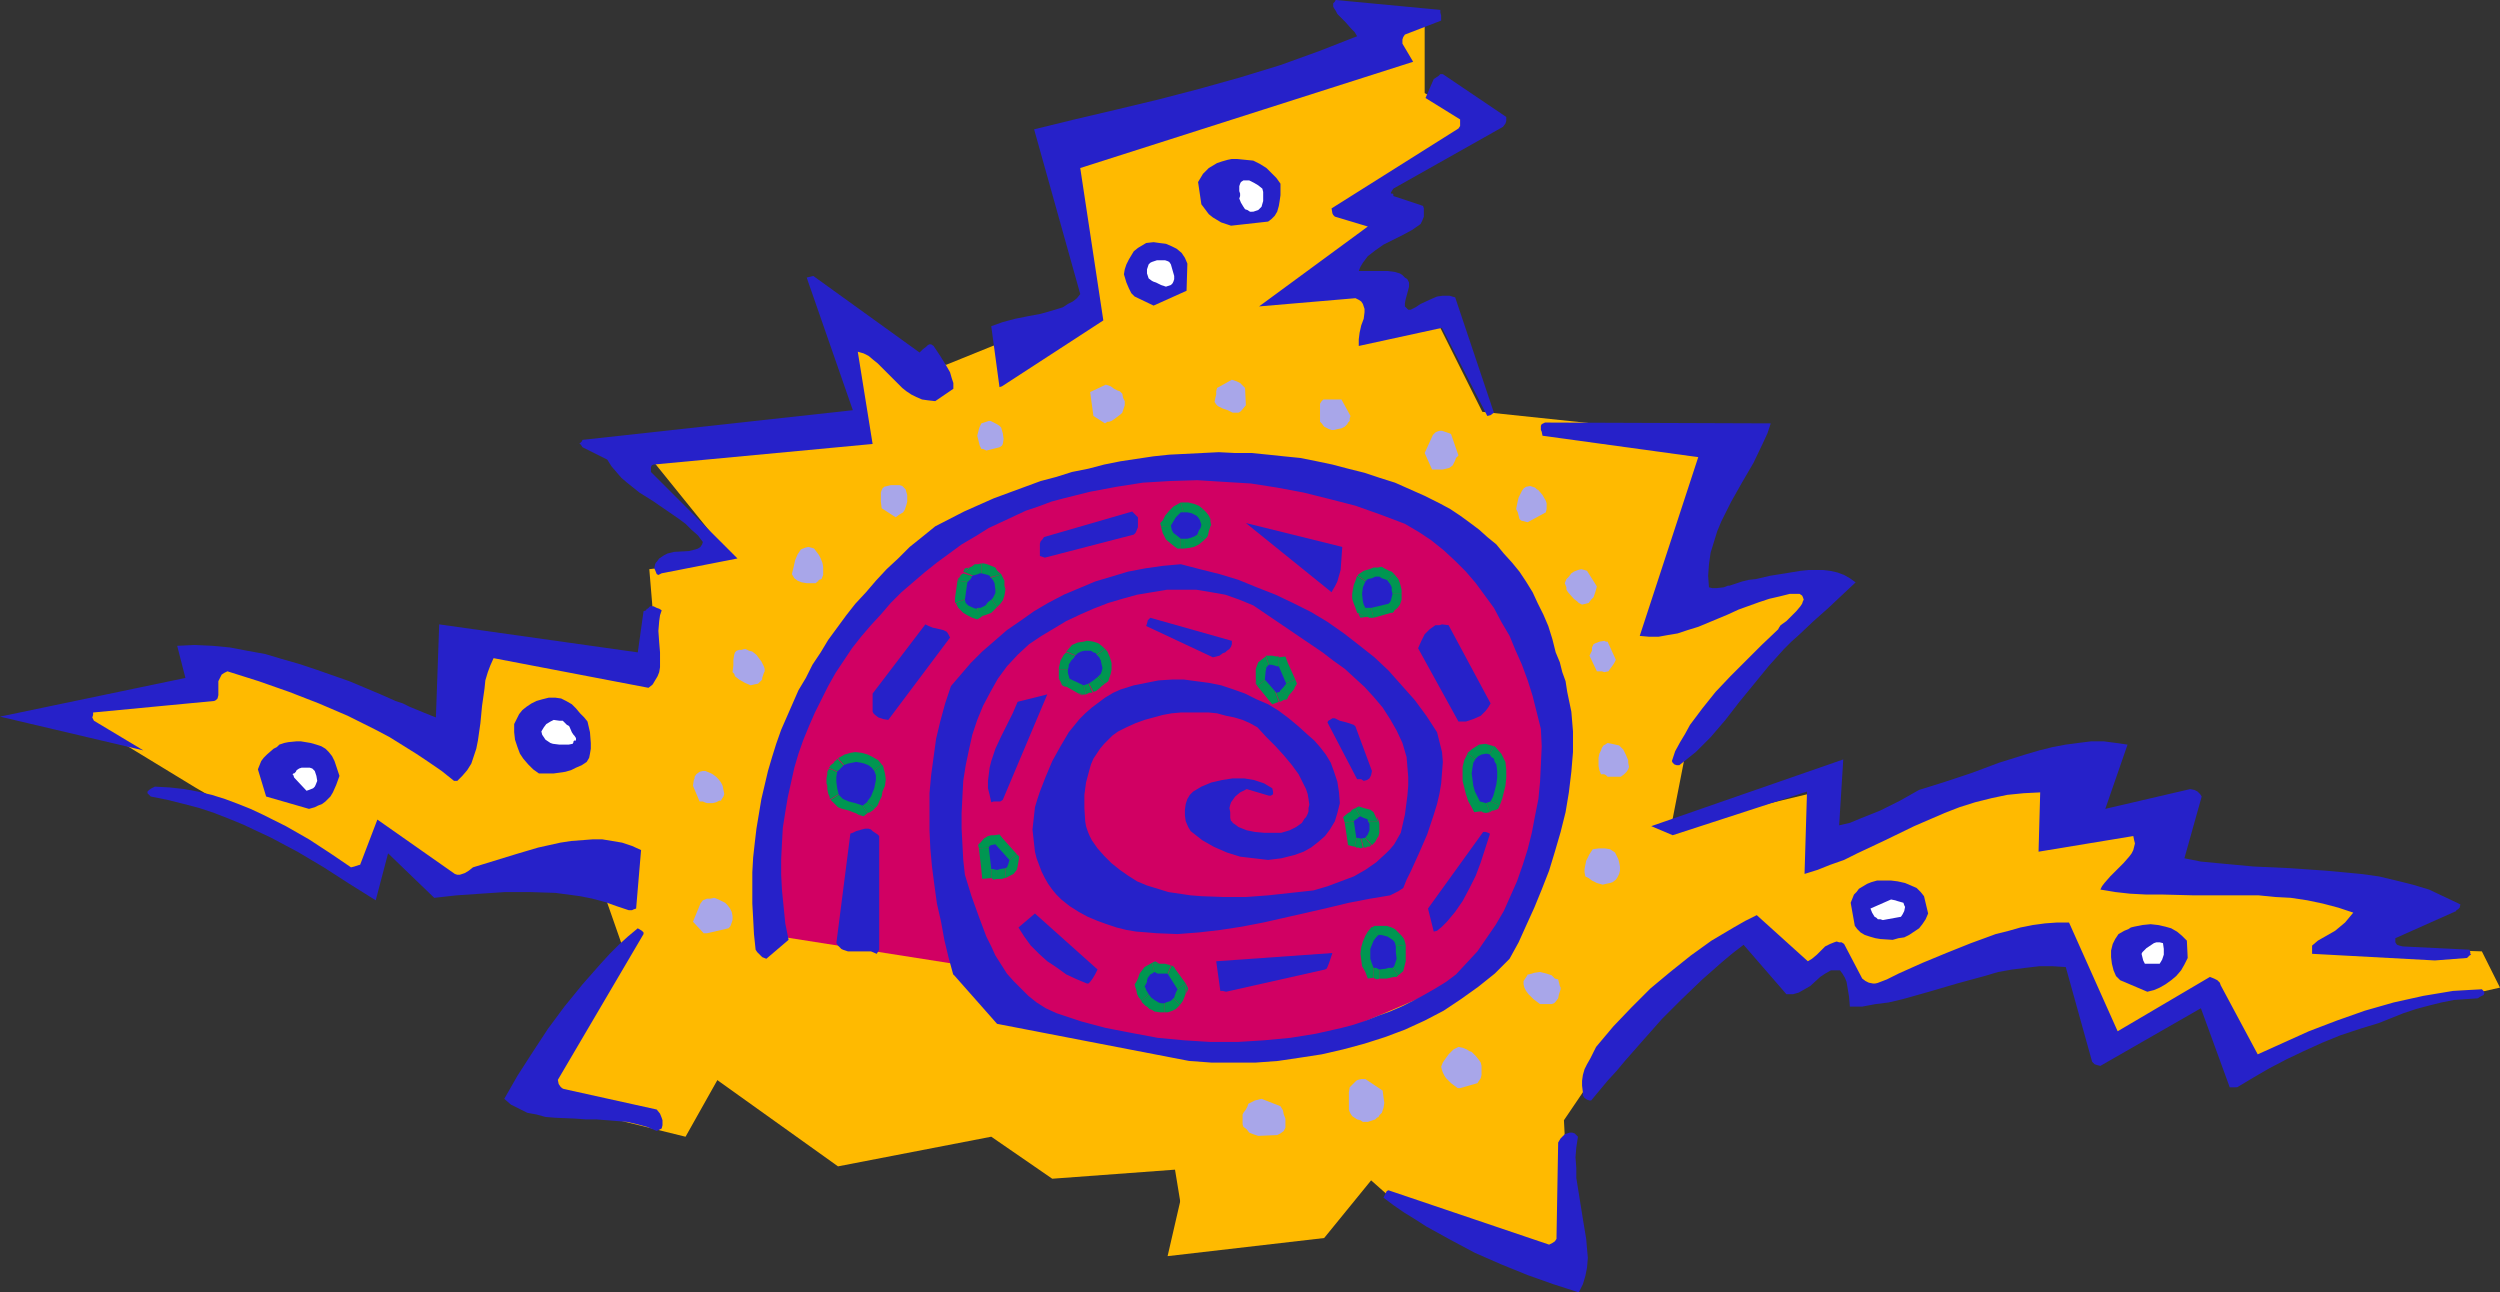 <?xml version="1.0" encoding="UTF-8" standalone="no"?>
<svg
   version="1.0"
   width="129.724mm"
   height="67.062mm"
   id="svg140"
   sodipodi:docname="Shape 326.wmf"
   xmlns:inkscape="http://www.inkscape.org/namespaces/inkscape"
   xmlns:sodipodi="http://sodipodi.sourceforge.net/DTD/sodipodi-0.dtd"
   xmlns="http://www.w3.org/2000/svg"
   xmlns:svg="http://www.w3.org/2000/svg">
  <rect width="100%" height="100%" fill="#333333" stroke="none"/>
  <sodipodi:namedview
     id="namedview140"
     pagecolor="#ffffff"
     bordercolor="#000000"
     borderopacity="0.25"
     inkscape:showpageshadow="2"
     inkscape:pageopacity="0.0"
     inkscape:pagecheckerboard="0"
     inkscape:deskcolor="#d1d1d1"
     inkscape:document-units="mm" />
  <defs
     id="defs1">
    <pattern
       id="WMFhbasepattern"
       patternUnits="userSpaceOnUse"
       width="6"
       height="6"
       x="0"
       y="0" />
  </defs>
  <path
     style="fill:#d10063;fill-opacity:1;fill-rule:evenodd;stroke:none"
     d="m 222.2,88.041 h 4.525 l 4.525,0.323 4.525,0.485 4.363,0.485 4.363,0.808 4.04,0.808 4.202,0.969 4.04,1.131 3.878,1.454 3.878,1.454 3.717,1.454 3.555,1.777 3.555,1.777 3.394,1.939 3.07,1.939 3.232,2.262 2.909,2.262 2.747,2.262 2.586,2.585 2.586,2.423 2.262,2.585 2.101,2.746 1.939,2.746 1.778,2.908 1.616,2.908 1.454,3.069 1.131,3.069 0.97,3.069 0.808,3.231 0.646,3.231 0.323,3.392 v 3.231 3.392 l -0.323,3.231 -0.646,3.231 -0.808,3.231 -0.97,3.069 -1.131,3.069 -1.454,3.069 -1.616,2.908 -1.778,2.908 -1.939,2.746 -2.101,2.585 -2.262,2.746 -2.586,2.585 -2.586,2.423 -2.747,2.262 -2.909,2.262 -3.232,2.262 -3.07,1.939 -3.394,1.939 -3.555,1.777 -3.555,1.615 -3.717,1.615 -3.878,1.454 -3.878,1.292 -4.04,1.131 -4.202,1.131 -4.04,0.808 -4.363,0.646 -4.363,0.646 -4.525,0.485 -4.525,0.162 h -4.525 -4.525 l -4.525,-0.162 -4.363,-0.485 -4.363,-0.646 -4.363,-0.646 -4.202,-0.808 -4.202,-1.131 -3.878,-1.131 -4.04,-1.292 -3.717,-1.454 -3.878,-1.615 -3.555,-1.615 -3.394,-1.777 -3.394,-1.939 -3.232,-1.939 -3.07,-2.262 -2.909,-2.262 -2.747,-2.262 -2.747,-2.423 -2.424,-2.585 -2.262,-2.746 -2.262,-2.585 -1.939,-2.746 -1.778,-2.908 -1.616,-2.908 -1.293,-3.069 -1.131,-3.069 -1.131,-3.069 -0.646,-3.231 -0.646,-3.231 -0.323,-3.231 -0.162,-3.392 0.162,-3.231 0.323,-3.392 0.646,-3.231 0.646,-3.231 1.131,-3.069 1.131,-3.069 1.293,-3.069 1.616,-2.908 1.778,-2.908 1.939,-2.746 2.262,-2.746 2.262,-2.585 2.424,-2.423 2.747,-2.585 2.747,-2.262 2.909,-2.262 3.07,-2.262 3.232,-1.939 3.394,-1.939 3.394,-1.777 3.555,-1.777 3.878,-1.454 3.717,-1.454 4.04,-1.454 3.878,-1.131 4.202,-0.969 4.202,-0.808 4.363,-0.808 4.363,-0.485 4.363,-0.485 4.525,-0.323 z"
     id="path1" />
  <path
     style="fill:#ffba00;fill-opacity:1;fill-rule:evenodd;stroke:none"
     d="m 149.965,183.191 42.178,6.623 13.09,10.662 31.35,5.331 29.896,-1.777 -20.362,33.116 -13.898,3.069 -1.778,-10.823 -24.078,1.777 -11.958,-8.239 -30.058,5.816 -30.058,-21.485 z"
     id="path2" />
  <path
     style="fill:#ffba00;fill-opacity:1;fill-rule:evenodd;stroke:none"
     d="m 154.328,187.552 -4.525,-10.823 7.757,-37.801 15.352,-23.908 26.664,-16.801 27.957,-6.3 23.917,2.1 27.31,6.946 18.907,21.162 6.949,21.001 -2.747,21.808 -8.403,24.393 -36.36,15.508 -23.917,23.262 -4.202,18.254 30.704,-3.554 9.211,-11.308 5.656,5.008 33.613,11.793 -1.454,-28.593 10.504,-15.508 27.957,-23.101 6.464,10.985 6.949,-5.492 5.656,7.108 39.915,-8.4 9.696,20.193 19.715,-9.693 8.403,12.6 23.755,-9.208 24.563,-5.492 -3.555,-7.108 -24.402,-0.808 6.302,-6.3 -9.858,-4.846 -38.622,-3.392 2.262,-11.308 -19.069,2.262 1.454,-10.016 -13.898,1.454 -33.774,11.954 0.808,-10.662 -30.219,7.269 2.909,-14.862 27.957,-31.663 -14.706,-0.646 -12.605,4.2 v -9.046 l 5.494,-24.555 -46.056,-4.846 -8.403,-16.801 -11.958,-5.816 -12.605,-4.685 15.998,-10.016 -6.302,-3.392 23.27,-15.347 -11.312,-6.462 V 3.554 l -6.302,-0.646 -2.747,6.946 -60.277,17.447 4.202,33.763 -16.806,5.654 -11.958,4.846 -21.008,-9.046 4.363,18.254 -42.986,6.946 17.614,21.808 -16.16,2.1 1.454,17.447 -38.622,-1.292 -1.454,18.901 -30.058,-14.862 -19.554,-1.292 -3.717,4.039 -21.493,5.008 24.402,14.862 33.774,19.708 2.262,-11.793 14.382,10.823 28.118,-2.585 5.979,17.124 -20.523,27.301 32.158,7.916 z"
     id="path3" />
  <path
     style="fill:#2621c9;fill-opacity:1;fill-rule:evenodd;stroke:none"
     d="m 438.743,213.238 3.232,-1.939 3.07,-1.777 3.394,-1.777 3.394,-1.615 3.555,-1.615 3.555,-1.454 3.878,-1.292 3.717,-1.131 4.848,-1.939 2.424,-0.808 2.424,-0.646 2.586,-0.646 2.424,-0.485 2.262,-0.162 2.424,-0.162 0.485,-0.323 0.323,-0.162 0.323,-0.162 0.162,-0.323 v -0.162 l -0.162,-0.323 -0.323,-0.323 -2.909,0.162 -2.747,0.162 -2.909,0.485 -2.909,0.485 -2.909,0.646 -2.909,0.646 -5.656,1.615 -5.494,1.939 -5.494,2.1 -5.01,2.262 -5.01,2.262 -7.272,-13.57 -0.162,-0.485 -0.485,-0.485 -0.646,-0.323 -0.808,-0.323 -18.099,10.662 -9.534,-21.324 h -2.424 l -2.262,0.162 -2.424,0.323 -2.424,0.485 -2.262,0.646 -2.586,0.646 -4.848,1.777 -4.848,1.939 -4.686,1.939 -4.686,2.1 -2.262,1.131 -2.101,0.808 h -0.646 l -0.808,-0.162 -0.646,-0.323 -0.646,-0.485 -3.555,-6.785 -0.485,-0.323 h -0.485 l -0.485,-0.162 -0.485,0.162 -0.808,0.323 -0.97,0.485 -1.616,1.615 -0.97,0.808 -0.808,0.485 -10.019,-9.046 -2.262,1.131 -2.262,1.292 -4.363,2.585 -4.04,2.908 -4.04,3.231 -3.878,3.231 -3.717,3.716 -3.555,3.716 -3.394,4.039 -1.131,2.262 -0.646,1.131 -0.485,0.969 -0.323,1.131 -0.162,1.131 v 0.969 l 0.162,1.292 v 0.646 l 0.323,0.485 0.485,0.323 0.485,0.162 h 0.323 l 1.616,-1.939 1.616,-1.939 1.778,-1.939 1.616,-1.939 3.555,-4.039 3.717,-4.2 3.878,-3.877 4.04,-3.877 4.04,-3.554 1.939,-1.615 2.101,-1.615 8.403,9.693 h 0.646 0.646 l 1.131,-0.323 1.131,-0.646 1.131,-0.646 1.939,-1.777 0.97,-0.646 1.131,-0.646 h 1.778 l 0.485,0.646 0.485,0.808 0.323,0.808 0.162,0.969 0.323,1.939 0.162,1.939 h 2.424 l 2.586,-0.485 2.586,-0.323 2.747,-0.646 5.171,-1.454 5.494,-1.615 5.333,-1.454 2.747,-0.808 2.747,-0.485 2.586,-0.323 2.747,-0.323 h 2.586 l 2.586,0.162 5.171,18.578 0.162,0.162 0.323,0.323 0.485,0.162 0.646,0.162 19.715,-11.308 5.656,15.508 h 0.646 z"
     id="path4" />
  <path
     style="fill:#2621c9;fill-opacity:1;fill-rule:evenodd;stroke:none"
     d="m 233.189,208.068 4.363,0.323 h 4.363 4.363 l 4.363,-0.323 4.363,-0.646 4.202,-0.646 4.202,-0.969 4.202,-1.131 4.04,-1.292 3.878,-1.454 3.878,-1.777 3.717,-1.939 3.394,-2.262 3.394,-2.423 3.232,-2.585 2.909,-2.908 1.778,-3.231 1.454,-3.231 1.616,-3.554 1.454,-3.554 1.454,-3.716 1.131,-3.716 1.131,-3.877 0.97,-3.877 0.646,-3.877 0.485,-4.039 0.323,-3.877 v -4.039 l -0.323,-3.877 -0.808,-3.877 -0.323,-2.1 -0.646,-1.777 -0.485,-1.939 -0.808,-1.939 -0.646,-2.585 -0.808,-2.585 -0.97,-2.262 -1.131,-2.262 -0.97,-2.1 -1.293,-2.1 -1.293,-1.939 -1.454,-1.777 -1.616,-1.777 -1.454,-1.777 -1.778,-1.454 -1.616,-1.454 -1.939,-1.454 -1.778,-1.292 -1.939,-1.292 -2.101,-1.131 -2.909,-1.454 -2.909,-1.292 -2.909,-1.292 -3.07,-0.969 -2.909,-0.969 -3.232,-0.808 -3.07,-0.808 -3.07,-0.646 -3.232,-0.646 -3.232,-0.323 -3.07,-0.323 -3.232,-0.323 h -3.232 l -3.232,-0.162 -3.232,0.162 -3.232,0.162 -3.232,0.162 -3.07,0.323 -3.232,0.485 -3.232,0.485 -3.232,0.646 -3.07,0.808 -3.232,0.646 -3.07,0.969 -3.07,0.808 -3.07,1.131 -3.07,1.131 -3.07,1.131 -5.818,2.585 -5.656,2.908 -2.586,2.1 -2.424,1.939 -2.262,2.262 -2.262,2.1 -2.101,2.262 -1.939,2.262 -2.101,2.262 -1.778,2.262 -1.778,2.423 -1.778,2.423 -1.454,2.423 -1.616,2.423 -1.293,2.585 -1.454,2.423 -1.131,2.585 -1.131,2.585 -1.131,2.585 -0.97,2.746 -0.808,2.585 -0.808,2.746 -0.646,2.746 -0.646,2.746 -0.485,2.908 -0.485,2.908 -0.323,2.746 -0.323,2.908 -0.162,2.908 v 3.069 3.069 l 0.162,2.908 0.162,3.069 0.323,3.069 0.323,0.485 0.485,0.485 0.485,0.485 0.808,0.323 4.363,-3.716 -0.646,-3.231 -0.323,-3.231 -0.323,-3.231 -0.162,-3.069 v -3.069 l 0.162,-3.231 0.162,-2.908 0.485,-3.069 0.485,-2.908 0.646,-2.908 0.646,-2.908 0.808,-2.746 0.97,-2.746 1.131,-2.746 1.131,-2.585 1.293,-2.585 1.293,-2.585 1.454,-2.585 1.616,-2.423 1.616,-2.423 1.778,-2.262 1.939,-2.262 1.939,-2.1 1.939,-2.262 2.101,-2.1 2.262,-1.939 2.262,-1.939 2.424,-1.939 2.424,-1.777 2.424,-1.777 2.747,-1.615 2.586,-1.615 2.424,-1.131 2.424,-1.131 2.424,-1.131 2.424,-0.808 2.586,-0.969 2.424,-0.646 5.171,-1.292 5.171,-0.969 5.171,-0.808 5.333,-0.323 5.333,-0.162 5.171,0.323 5.333,0.323 5.171,0.808 5.171,0.969 5.171,1.292 5.01,1.292 5.01,1.777 4.686,1.777 2.747,1.615 2.424,1.615 2.424,1.939 2.262,2.1 2.101,2.1 1.939,2.262 1.778,2.423 1.778,2.423 1.454,2.746 1.616,2.746 1.131,2.746 1.293,2.908 1.131,3.069 0.97,3.069 0.808,3.231 0.808,3.231 0.162,3.392 -0.162,3.554 -0.162,3.392 -0.323,3.392 -0.646,3.231 -0.646,3.392 -0.808,3.231 -0.97,3.069 -1.131,3.231 -1.293,2.908 -1.293,2.908 -1.616,2.746 -1.778,2.585 -1.778,2.585 -2.101,2.262 -2.101,2.262 -1.939,1.454 -2.101,1.292 -2.262,1.292 -2.101,1.131 -2.262,1.131 -2.262,0.969 -2.262,0.808 -2.424,0.969 -2.424,0.808 -2.424,0.646 -5.01,1.131 -5.01,0.808 -5.171,0.485 -5.171,0.323 h -5.333 l -5.171,-0.323 -5.171,-0.485 -5.171,-0.969 -5.01,-0.969 -4.848,-1.292 -4.848,-1.615 -2.101,-0.969 -1.778,-1.131 -1.616,-1.292 -1.454,-1.454 -1.454,-1.454 -1.293,-1.454 -2.262,-3.554 -0.808,-1.777 -0.97,-1.939 -1.454,-3.877 -1.454,-4.039 -1.293,-4.2 -0.323,-2.908 -0.162,-3.069 -0.162,-3.069 v -3.069 l 0.162,-3.231 0.162,-3.069 0.485,-3.069 0.646,-3.069 0.646,-2.908 0.97,-2.908 1.131,-2.746 1.454,-2.746 1.454,-2.585 1.778,-2.423 2.101,-2.262 2.262,-2.1 2.424,-1.615 2.424,-1.454 2.424,-1.454 2.747,-1.292 2.586,-1.131 2.909,-1.131 2.747,-0.808 2.909,-0.808 2.909,-0.485 2.909,-0.485 h 2.909 2.909 l 2.909,0.485 2.747,0.485 2.747,0.969 2.747,1.131 4.525,3.069 4.525,3.069 4.525,3.069 2.101,1.615 2.262,1.615 1.939,1.777 1.939,1.777 1.778,1.939 1.778,2.1 1.454,2.262 1.293,2.262 1.131,2.423 0.808,2.746 0.162,1.939 0.162,1.939 v 1.777 l -0.162,1.939 -0.485,3.716 -0.808,3.554 -0.646,1.131 -0.646,1.131 -0.808,0.969 -0.808,0.808 -1.939,1.777 -2.101,1.454 -2.262,1.292 -2.586,0.969 -2.586,0.969 -2.747,0.808 -8.888,0.969 -4.363,0.323 h -4.363 l -4.363,-0.162 -2.101,-0.162 -4.363,-0.646 -2.101,-0.646 -2.101,-0.646 -1.939,-0.808 -1.778,-1.131 -1.616,-1.131 -1.616,-1.292 -1.454,-1.454 -1.293,-1.454 -1.131,-1.615 -0.485,-0.969 -0.323,-0.808 -0.323,-0.969 -0.162,-0.969 -0.162,-2.585 v -2.585 l 0.323,-2.423 0.646,-2.423 0.323,-1.131 0.485,-1.131 0.646,-0.969 0.646,-0.969 0.808,-0.969 0.808,-0.808 0.808,-0.808 1.131,-0.808 1.616,-0.808 1.778,-0.808 1.778,-0.646 1.778,-0.485 1.778,-0.485 1.778,-0.323 1.778,-0.162 h 1.939 1.778 1.778 l 1.616,0.162 1.778,0.485 1.616,0.323 1.616,0.485 1.454,0.646 1.454,0.808 1.778,1.939 1.778,1.777 1.616,1.777 1.616,1.939 1.293,1.777 0.97,1.939 0.485,0.969 0.323,0.969 0.162,0.969 0.162,1.131 -0.162,0.646 v 0.646 l -0.162,0.485 -0.162,0.323 -0.162,0.323 -0.323,0.323 -0.485,0.808 -1.131,0.808 -1.293,0.646 -1.616,0.485 h -1.778 -1.616 l -1.778,-0.162 -1.616,-0.323 -1.616,-0.646 -0.646,-0.485 -0.485,-0.323 -0.162,-0.323 h -0.162 l -0.162,-0.646 v -1.131 l -0.162,-0.808 0.162,-0.646 0.162,-0.485 0.808,-1.131 0.97,-0.808 0.646,-0.323 0.646,-0.323 4.363,1.292 h 0.323 l 0.323,-0.162 0.162,-0.162 v -0.485 l -0.162,-0.646 -0.808,-0.485 -0.808,-0.485 -0.97,-0.323 -0.97,-0.323 -0.97,-0.162 -0.97,-0.162 h -2.262 l -2.101,0.323 -2.101,0.485 -1.939,0.808 -0.808,0.485 -0.808,0.485 -0.646,0.646 -0.485,0.808 -0.323,0.969 -0.162,1.131 v 1.131 l 0.162,1.131 0.485,1.131 0.485,0.808 2.262,1.777 2.262,1.292 2.586,1.131 2.586,0.808 2.747,0.323 2.747,0.323 1.293,-0.162 1.293,-0.162 1.293,-0.323 1.293,-0.323 1.778,-0.646 1.454,-0.808 1.454,-1.131 1.293,-1.131 0.97,-1.292 0.97,-1.615 0.485,-1.615 0.485,-1.939 -0.162,-2.1 -0.323,-2.1 -0.646,-1.939 -0.646,-1.777 -0.97,-1.615 -1.131,-1.454 -1.131,-1.292 -1.293,-1.131 -1.778,-1.615 -1.939,-1.615 -1.939,-1.454 -2.101,-1.292 -2.262,-0.969 -2.262,-1.131 -2.262,-0.808 -2.424,-0.808 -2.424,-0.485 -2.424,-0.323 -2.424,-0.323 h -2.424 l -2.586,0.162 -2.424,0.485 -2.424,0.485 -2.586,0.808 -1.454,0.646 -1.616,0.969 -1.293,0.969 -1.293,0.969 -1.293,1.131 -1.131,1.131 -2.101,2.585 -1.616,2.746 -1.616,2.908 -1.293,3.069 -1.131,2.908 -0.485,1.454 -0.485,1.615 -0.162,1.454 -0.162,1.454 -0.162,1.454 0.162,1.454 0.162,1.454 0.162,1.454 0.323,1.292 0.485,1.292 0.485,1.292 0.646,1.292 0.646,1.131 0.808,1.131 0.808,0.969 0.97,0.969 1.616,1.292 1.778,1.131 1.778,0.969 1.939,0.808 1.778,0.646 1.939,0.646 1.939,0.485 1.939,0.323 2.101,0.162 1.939,0.162 4.04,0.162 4.202,-0.323 4.202,-0.485 4.202,-0.646 4.202,-0.808 8.565,-1.939 4.202,-0.969 4.04,-0.969 4.202,-0.808 3.878,-0.646 0.97,-0.485 0.646,-0.323 0.97,-0.646 0.646,-1.615 0.808,-1.615 1.616,-3.554 1.616,-3.716 1.293,-3.877 0.646,-2.1 0.485,-2.1 0.323,-1.939 0.162,-2.1 0.162,-2.1 -0.162,-1.939 -0.485,-1.939 -0.485,-1.939 -2.101,-3.231 -2.262,-3.069 -2.586,-2.908 -2.586,-2.908 -2.747,-2.585 -3.07,-2.423 -2.909,-2.262 -3.232,-2.262 -3.232,-1.939 -3.555,-1.777 -3.394,-1.615 -3.717,-1.454 -3.555,-1.454 -3.717,-1.131 -3.878,-0.969 -3.717,-0.969 -3.555,0.323 -3.394,0.485 -3.394,0.646 -3.232,0.969 -3.232,0.969 -3.07,1.292 -3.07,1.292 -3.07,1.615 -2.747,1.615 -2.747,1.939 -2.586,1.777 -2.424,2.1 -2.424,2.1 -2.262,2.262 -1.939,2.262 -1.939,2.262 -1.131,3.392 -0.97,3.554 -0.808,3.392 -0.485,3.554 -0.485,3.554 -0.323,3.554 v 3.716 3.554 l 0.162,3.554 0.323,3.554 0.485,3.716 0.485,3.554 0.808,3.554 0.646,3.554 0.808,3.392 0.97,3.554 v -0.162 l 8.565,9.693 z"
     id="path5" />
  <path
     style="fill:#2621c9;fill-opacity:1;fill-rule:evenodd;stroke:none"
     d="m 128.795,221.8 0.97,-0.485 0.162,-0.646 v -0.485 -0.485 l -0.162,-0.485 -0.323,-0.808 -0.646,-0.808 -18.261,-4.039 -0.323,-0.162 -0.323,-0.323 -0.323,-0.485 -0.162,-0.808 16.806,-28.593 v -0.323 l -0.323,-0.323 -0.808,-0.485 -1.939,1.615 -1.778,1.615 -1.778,1.777 -1.778,1.939 -3.555,4.039 -3.555,4.362 -3.232,4.362 -3.07,4.685 -2.909,4.523 -2.586,4.523 1.293,1.131 1.616,0.808 1.616,0.808 1.778,0.323 1.778,0.485 1.939,0.162 3.878,0.162 2.101,0.162 h 2.101 l 4.04,0.323 1.939,0.162 2.101,0.485 1.778,0.485 z"
     id="path6" />
  <path
     style="fill:#2621c9;fill-opacity:1;fill-rule:evenodd;stroke:none"
     d="m 309.464,222.93 -0.646,-0.646 -0.485,-0.162 h -0.485 l -0.485,0.162 -0.485,0.162 -0.808,0.808 -0.485,0.808 -0.323,18.416 v 0.485 l -0.323,0.485 -0.485,0.323 -0.646,0.323 -31.512,-10.662 -0.323,0.162 -0.162,0.323 -0.485,0.969 1.939,1.454 2.101,1.454 2.101,1.292 2.262,1.454 4.686,2.585 4.848,2.585 5.171,2.262 5.171,2.1 5.01,1.777 5.01,1.615 0.808,-1.615 0.485,-1.615 0.323,-1.615 0.162,-1.939 -0.162,-1.777 -0.162,-1.939 -0.646,-3.877 -0.646,-4.039 -0.646,-4.039 v -1.939 l -0.162,-2.1 0.162,-1.939 z"
     id="path7" />
  <path
     style="fill:#2621c9;fill-opacity:1;fill-rule:evenodd;stroke:none"
     d="m 421.129,194.499 1.293,-0.323 1.131,-0.485 1.131,-0.646 1.131,-0.808 0.97,-0.808 0.97,-1.131 0.646,-1.131 0.646,-1.292 -0.162,-3.392 -0.97,-0.969 -0.97,-0.808 -1.131,-0.646 -1.131,-0.323 -1.454,-0.323 -1.454,-0.162 -1.616,0.162 -1.616,0.323 -0.646,0.162 -0.485,0.323 -0.808,0.323 -1.131,0.646 -0.646,0.969 -0.485,0.969 -0.323,1.292 v 1.292 l 0.162,1.292 0.323,1.292 0.485,1.131 0.808,0.808 z"
     id="path8" />
  <path
     style="fill:#2621c9;fill-opacity:1;fill-rule:evenodd;stroke:none"
     d="m 477.527,188.36 6.302,-0.485 0.323,-0.323 0.162,-0.162 0.323,-0.162 -0.162,-0.162 v -0.323 l -0.162,-0.485 -13.09,-0.646 v 0 l -0.646,-0.162 -0.485,-0.162 -0.323,-0.485 v -0.485 -0.323 l 11.958,-5.331 v -0.162 l 0.323,-0.162 0.323,-0.323 0.162,-0.646 -3.07,-1.454 -3.07,-1.454 -3.232,-0.969 -3.232,-0.808 -3.394,-0.808 -3.555,-0.485 -3.394,-0.323 -3.555,-0.323 -6.949,-0.485 -7.11,-0.323 -6.949,-0.646 -3.394,-0.323 -3.232,-0.646 3.394,-12.116 -0.323,-0.485 -0.485,-0.485 -0.646,-0.323 -0.808,-0.162 -16.645,3.877 4.363,-12.6 -2.262,-0.323 -2.424,-0.323 h -2.424 l -2.586,0.323 -2.424,0.323 -2.586,0.485 -2.586,0.646 -2.747,0.808 -5.171,1.615 -5.171,1.939 -5.333,1.777 -5.171,1.615 -3.717,2.1 -3.878,1.939 -4.04,1.615 -1.939,0.808 -2.101,0.485 0.808,-12.924 -37.653,13.085 4.202,1.777 26.341,-8.562 -0.485,16.154 2.586,-0.808 2.424,-0.969 2.747,-0.969 2.586,-1.292 5.494,-2.585 5.656,-2.746 5.979,-2.585 2.909,-1.131 3.07,-0.969 3.232,-0.808 3.07,-0.646 3.232,-0.323 3.232,-0.162 -0.323,11.631 18.584,-3.069 0.162,0.808 0.162,0.646 -0.162,0.646 -0.162,0.646 -0.323,0.646 -0.485,0.646 -1.131,1.292 -2.586,2.585 -1.131,1.292 -0.485,0.646 -0.323,0.646 2.909,0.485 2.909,0.323 3.07,0.162 h 3.07 l 6.302,0.162 h 6.464 6.302 l 3.232,0.323 3.07,0.162 3.232,0.485 3.07,0.646 3.07,0.808 2.909,0.969 -0.808,0.969 -0.808,0.969 -0.97,0.808 -0.97,0.808 -1.131,0.646 -1.131,0.646 -1.131,0.646 -1.131,0.969 v 1.615 0 z"
     id="path9" />
  <path
     style="fill:#009651;fill-opacity:1;fill-rule:evenodd;stroke:none"
     d="m 228.664,194.337 v 0.162 l -0.162,0.162 h -0.162 l 0.162,0.162 h -0.162 v 3.716 h 0.646 l 0.97,-0.323 0.646,-0.323 0.97,-0.969 -0.162,0.162 z"
     id="path10" />
  <path
     style="fill:#009651;fill-opacity:1;fill-rule:evenodd;stroke:none"
     d="m 229.31,194.983 v -1.777 l -0.485,0.646 -0.162,0.323 -0.162,0.485 0.162,-0.323 2.747,2.746 0.485,-0.646 0.162,-0.323 0.323,-0.808 0.162,-0.485 v -1.939 l 0.162,1.939 0.323,-0.969 -0.485,-0.969 z"
     id="path11" />
  <path
     style="fill:#009651;fill-opacity:1;fill-rule:evenodd;stroke:none"
     d="m 228.341,192.722 -0.97,-0.646 1.939,2.908 3.232,-2.1 -2.101,-2.908 -0.808,-0.646 0.808,0.646 -0.162,-0.323 -0.485,-0.323 z"
     id="path12" />
  <path
     style="fill:#009651;fill-opacity:1;fill-rule:evenodd;stroke:none"
     d="m 226.886,192.56 -1.293,-0.162 1.131,0.323 h 1.131 0.323 0.162 l 1.293,-3.392 -1.131,-0.323 h -0.97 -0.162 -0.323 l -1.131,-0.162 1.454,0.162 -0.808,-0.485 -0.646,0.323 z"
     id="path13" />
  <path
     style="fill:#009651;fill-opacity:1;fill-rule:evenodd;stroke:none"
     d="m 226.401,193.529 -0.162,0.808 0.485,-1.131 v -0.646 h 0.162 l -0.97,-3.716 -1.454,0.808 -0.97,1.292 -0.323,0.969 -0.323,0.646 -0.162,0.969 0.162,-0.969 -0.323,0.485 0.162,0.646 z"
     id="path14" />
  <path
     style="fill:#009651;fill-opacity:1;fill-rule:evenodd;stroke:none"
     d="m 226.725,193.853 0.162,0.323 -0.162,-0.485 -0.323,-0.485 v 0.323 h -3.717 l 0.162,0.646 0.162,0.808 0.323,0.646 0.323,0.323 0.162,0.323 -0.162,-0.323 v 0.162 l 0.162,0.162 z"
     id="path15" />
  <path
     style="fill:#009651;fill-opacity:1;fill-rule:evenodd;stroke:none"
     d="m 228.341,194.822 h -0.162 -0.323 0.162 l -0.485,-0.162 -0.162,-0.162 -0.162,-0.162 -0.323,-0.162 -0.162,-0.323 -2.909,2.423 0.162,0.323 0.646,0.646 0.323,0.162 0.485,0.485 0.485,0.162 0.485,0.323 1.131,0.162 h 0.97 -0.162 z"
     id="path16" />
  <path
     style="fill:#2621c9;fill-opacity:1;fill-rule:evenodd;stroke:none"
     d="m 228.341,196.76 0.323,-0.162 0.485,-0.162 0.485,-0.162 0.485,-0.485 0.162,-0.162 0.162,-0.485 0.162,-0.485 0.323,-0.646 -1.939,-3.069 h -0.646 -1.293 l -0.646,-0.323 -0.485,0.323 -0.323,0.162 -0.485,0.646 -0.162,0.485 v 0.323 l -0.485,0.969 0.162,0.162 0.162,0.485 0.485,0.808 0.485,0.646 0.646,0.485 0.808,0.485 0.485,0.162 z"
     id="path17" />
  <path
     style="fill:#ffffff;fill-opacity:1;fill-rule:evenodd;stroke:none"
     d="m 421.937,189.006 h 0.646 0.97 l 0.485,-0.808 0.323,-0.969 v -1.131 l -0.162,-1.131 -0.646,-0.162 h -0.646 l -0.485,0.162 -0.485,0.323 -0.97,0.646 -0.646,0.646 -0.162,0.162 -0.162,0.323 0.162,0.646 0.162,0.646 0.323,0.646 h 0.485 0.323 z"
     id="path18" />
  <path
     style="fill:#2621c9;fill-opacity:1;fill-rule:evenodd;stroke:none"
     d="m 240.461,194.499 19.392,-4.362 0.323,-0.162 0.162,-0.323 0.323,-0.808 0.323,-0.969 0.323,-0.969 -22.786,1.615 0.808,5.816 h 0.485 z"
     id="path19" />
  <path
     style="fill:#2621c9;fill-opacity:1;fill-rule:evenodd;stroke:none"
     d="m 213.15,192.883 h 0.323 l 0.323,-0.323 0.485,-0.646 0.485,-0.808 0.485,-0.969 -12.282,-10.985 -3.232,2.746 1.131,1.777 1.293,1.777 1.616,1.615 1.616,1.454 1.939,1.292 1.778,1.292 2.101,0.969 z"
     id="path20" />
  <path
     style="fill:#009651;fill-opacity:1;fill-rule:evenodd;stroke:none"
     d="m 271.972,188.199 0.97,-0.323 -0.646,0.162 h -0.808 l -0.485,0.162 h -0.485 v 3.716 h 0.646 0.808 l 0.646,-0.162 0.808,-0.162 0.808,-0.323 -0.808,0.323 h 0.485 l 0.323,-0.323 z"
     id="path21" />
  <path
     style="fill:#009651;fill-opacity:1;fill-rule:evenodd;stroke:none"
     d="m 271.972,185.775 v -0.323 0.808 0.646 0.646 0.485 0.323 0 h -0.162 l 0.162,-0.162 2.262,3.069 0.97,-0.808 0.162,-0.646 0.323,-1.292 v -0.646 -0.646 -0.485 -0.646 -0.485 -0.323 0.323 -0.162 -0.162 z"
     id="path22" />
  <path
     style="fill:#009651;fill-opacity:1;fill-rule:evenodd;stroke:none"
     d="m 271.488,184.968 -1.131,0.323 h 0.485 0.162 l 0.485,0.162 0.162,0.162 h 0.162 l 0.162,0.162 v 0 l 3.717,-0.485 -0.323,-1.131 -0.485,-0.646 -0.646,-0.646 -0.646,-0.646 -0.646,-0.323 -0.97,-0.323 h -0.97 -0.808 l -1.131,0.162 1.131,-0.162 h -0.646 l -0.485,0.323 z"
     id="path23" />
  <path
     style="fill:#009651;fill-opacity:1;fill-rule:evenodd;stroke:none"
     d="m 269.387,188.037 1.616,0.969 -0.162,-0.646 -0.162,-0.485 -0.162,-0.646 0.162,-0.808 0.162,-0.646 0.162,-0.323 0.162,-0.323 0.323,-0.162 -2.424,-3.231 -0.808,0.969 -0.485,0.808 -0.485,1.131 -0.323,1.131 -0.162,1.292 0.162,1.131 0.162,1.292 0.646,1.131 1.616,1.131 -1.616,-1.131 0.485,1.292 1.131,-0.162 z"
     id="path24" />
  <path
     style="fill:#009651;fill-opacity:1;fill-rule:evenodd;stroke:none"
     d="m 270.518,188.199 0.646,0.162 -0.646,-0.323 h -0.323 -0.808 v 0 3.716 h 0.323 -0.323 l 0.162,0.162 h 0.162 0.808 -0.808 l 0.323,0.162 0.485,-0.162 z"
     id="path25" />
  <path
     style="fill:#2621c9;fill-opacity:1;fill-rule:evenodd;stroke:none"
     d="m 270.518,190.137 1.293,-0.162 0.485,-0.162 h 0.808 l 0.323,-0.323 0.162,-0.485 0.162,-0.485 0.162,-0.485 -0.162,-1.292 v -1.131 l -0.162,-0.646 -0.162,-0.323 -0.323,-0.323 -0.485,-0.323 -0.485,-0.323 -1.293,-0.323 h -0.485 l -0.485,0.485 -0.485,0.646 -0.323,0.808 -0.323,0.808 v 0.969 0.969 l 0.323,0.969 0.323,0.808 h 0.485 z"
     id="path26" />
  <path
     style="fill:#2621c9;fill-opacity:1;fill-rule:evenodd;stroke:none"
     d="m 371.195,184.321 1.131,-0.323 1.131,-0.162 0.97,-0.485 0.97,-0.646 0.97,-0.646 0.646,-0.808 0.646,-0.969 0.485,-1.131 -0.808,-3.392 -0.646,-0.808 -0.808,-0.808 -1.131,-0.485 -1.131,-0.485 -1.454,-0.323 -1.293,-0.162 h -1.454 -1.293 l -1.131,0.323 -0.808,0.323 -0.808,0.485 -0.808,0.485 -0.485,0.646 -0.485,0.485 -0.323,0.808 -0.323,0.808 0.808,4.523 v 0 l 0.485,0.646 0.646,0.646 0.808,0.485 0.97,0.323 1.131,0.323 0.97,0.162 z"
     id="path27" />
  <path
     style="fill:#2621c9;fill-opacity:1;fill-rule:evenodd;stroke:none"
     d="m 171.942,187.068 0.485,-0.808 v -21.97 -0.323 l -0.323,-0.323 -0.485,-0.323 -0.485,-0.323 -0.323,-0.323 -0.485,-0.162 h -0.646 l -0.646,0.162 -1.131,0.323 -0.646,0.323 -0.485,0.162 -2.747,21.485 0.323,0.485 0.323,0.323 0.323,0.323 0.323,0.162 0.97,0.323 h 1.131 1.131 1.131 1.131 z"
     id="path28" />
  <path
     style="fill:#ffffff;fill-opacity:1;fill-rule:evenodd;stroke:none"
     d="m 369.256,180.444 3.555,-0.646 0.323,-0.485 0.323,-0.646 0.162,-0.808 -0.162,-0.323 -0.162,-0.485 -1.131,-0.323 -0.485,-0.162 -0.808,-0.162 -4.04,1.777 0.323,0.808 0.485,0.808 0.323,0.162 0.323,0.323 h 0.485 z"
     id="path29" />
  <path
     style="fill:#2621c9;fill-opacity:1;fill-rule:evenodd;stroke:none"
     d="m 281.83,182.544 0.97,-0.808 0.97,-0.969 1.616,-1.939 1.454,-2.1 1.293,-2.423 1.293,-2.585 0.97,-2.585 1.778,-5.492 v -0.162 l -0.323,-0.162 -0.485,-0.162 h -0.485 l -10.827,15.024 1.131,4.523 z"
     id="path30" />
  <path
     style="fill:#2621c9;fill-opacity:1;fill-rule:evenodd;stroke:none"
     d="m 123.301,178.506 h 0.162 0.485 l 0.323,-0.162 0.485,-0.162 0.97,-11.47 -1.778,-0.808 -1.939,-0.646 -1.939,-0.323 -1.939,-0.323 h -1.939 l -2.101,0.162 -2.101,0.162 -2.101,0.323 -4.363,0.969 -4.363,1.292 -4.202,1.292 -4.202,1.292 -0.808,0.646 -0.808,0.485 -0.97,0.323 h -0.485 l -0.485,-0.162 -15.19,-10.662 -3.394,8.885 h -0.162 l -0.485,0.162 -0.485,0.162 -0.646,0.162 -4.04,-2.746 -4.202,-2.746 -4.525,-2.585 -4.525,-2.262 -2.424,-1.131 -2.424,-0.969 -2.586,-0.969 -2.586,-0.808 -2.747,-0.646 -2.586,-0.485 -2.909,-0.323 -2.909,-0.162 -0.646,0.323 -0.485,0.323 -0.323,0.323 v 0.323 l 0.323,0.323 0.323,0.323 3.232,0.646 3.232,0.808 3.07,0.808 2.909,0.969 2.909,1.131 2.747,1.131 2.747,1.292 2.747,1.292 5.171,2.746 5.171,3.069 5.01,3.231 5.171,3.231 2.424,-9.208 9.05,8.723 4.363,-0.485 4.686,-0.323 4.848,-0.323 h 4.848 l 5.01,0.162 2.424,0.323 2.424,0.323 2.424,0.485 2.424,0.646 2.262,0.808 z"
     id="path31" />
  <path
     style="fill:#009651;fill-opacity:1;fill-rule:evenodd;stroke:none"
     d="m 197.152,168.329 -0.646,0.162 -0.646,0.162 h -0.323 -0.162 v 3.716 h 0.646 0.485 l 0.485,-0.162 0.808,-0.162 -0.646,0.162 -0.162,-3.877 h -0.162 -0.162 z"
     id="path32" />
  <path
     style="fill:#009651;fill-opacity:1;fill-rule:evenodd;stroke:none"
     d="m 196.505,169.944 -0.485,-1.454 v 0.162 l -0.162,0.323 h 0.162 l 1.131,-0.646 v 3.877 l 1.616,-0.808 0.646,-0.808 0.162,-0.646 0.162,-0.969 -0.323,-1.454 0.323,1.454 0.162,-0.969 -0.485,-0.485 z"
     id="path33" />
  <path
     style="fill:#009651;fill-opacity:1;fill-rule:evenodd;stroke:none"
     d="m 195.213,167.521 -1.454,-0.646 2.747,3.069 2.909,-2.423 -2.747,-3.069 -1.454,-0.646 1.454,0.646 -0.646,-0.808 -0.97,0.162 z"
     id="path34" />
  <path
     style="fill:#009651;fill-opacity:1;fill-rule:evenodd;stroke:none"
     d="m 195.697,166.067 -0.162,0.969 -0.162,0.323 -0.162,0.162 v -3.716 h -0.808 l -0.646,0.162 -0.808,0.485 -0.808,0.969 -0.162,0.969 0.162,-1.131 -0.323,0.485 0.162,0.646 z"
     id="path35" />
  <path
     style="fill:#009651;fill-opacity:1;fill-rule:evenodd;stroke:none"
     d="m 194.405,168.49 1.778,1.615 -0.485,-4.039 -3.717,0.323 0.485,4.2 1.939,1.615 -1.939,-1.615 0.162,1.777 1.778,-0.162 z"
     id="path36" />
  <path
     style="fill:#009651;fill-opacity:1;fill-rule:evenodd;stroke:none"
     d="m 195.374,168.652 0.646,0.162 -0.485,-0.162 -0.323,-0.162 h -0.808 v 3.716 h 0.162 -0.162 l 0.323,0.162 h 0.646 -0.808 l 0.323,0.162 0.646,-0.162 z"
     id="path37" />
  <path
     style="fill:#2621c9;fill-opacity:1;fill-rule:evenodd;stroke:none"
     d="m 195.374,170.59 h 0.323 l 0.485,-0.162 0.97,-0.162 0.323,-0.162 0.162,-0.323 0.162,-0.485 0.162,-0.646 -2.747,-3.069 -0.808,0.162 -0.323,0.162 -0.162,0.323 0.485,4.2 h 0.323 z"
     id="path38" />
  <path
     style="fill:#009651;fill-opacity:1;fill-rule:evenodd;stroke:none"
     d="m 266.478,162.836 0.97,-0.485 -0.323,0.162 h -0.162 l -0.485,0.323 v -0.162 l 0.97,3.554 h 0.323 v 0 l 0.485,-0.162 v 0 l 0.808,-0.323 -0.97,0.323 h 0.485 l 0.323,-0.323 z"
     id="path39" />
  <path
     style="fill:#009651;fill-opacity:1;fill-rule:evenodd;stroke:none"
     d="m 266.478,161.059 0.162,0.808 v 0.323 h 0.162 v 0.323 -0.162 0 l -0.323,0.485 2.586,2.908 0.646,-0.646 0.323,-0.646 0.323,-0.485 0.162,-0.646 v -0.969 -0.808 l -0.162,-0.646 -0.323,-0.808 0.162,0.969 h -3.717 v 0.485 l 0.162,0.323 z"
     id="path40" />
  <path
     style="fill:#009651;fill-opacity:1;fill-rule:evenodd;stroke:none"
     d="m 267.771,161.867 h -1.616 l 0.485,0.323 0.485,0.162 -0.162,-0.323 -0.485,-0.969 h 3.717 l -0.808,-1.777 -0.646,-0.485 -0.646,-0.162 -0.646,-0.162 h -1.616 1.616 l -0.97,-0.323 -0.646,0.323 z"
     id="path41" />
  <path
     style="fill:#009651;fill-opacity:1;fill-rule:evenodd;stroke:none"
     d="m 267.448,160.736 -0.808,1.939 0.646,-0.646 0.485,-0.162 h -0.323 0.323 l -1.939,-3.392 -0.646,0.323 -0.323,0.323 h 0.162 l -0.646,0.323 -0.646,1.939 0.646,-1.939 -0.97,0.808 0.323,1.131 z"
     id="path42" />
  <path
     style="fill:#009651;fill-opacity:1;fill-rule:evenodd;stroke:none"
     d="m 266.478,162.352 1.454,1.615 -0.485,-3.231 -3.717,0.646 0.485,3.231 1.454,1.454 -1.454,-1.454 0.162,1.131 1.293,0.323 z"
     id="path43" />
  <path
     style="fill:#009651;fill-opacity:1;fill-rule:evenodd;stroke:none"
     d="m 266.478,162.675 h 0.97 v 0.162 l -0.323,-0.323 -0.646,-0.162 v 0 l -0.808,3.716 h 0.162 l 0.162,0.162 h 0.323 0.162 0.97 -0.97 l 0.323,0.162 0.485,-0.162 z"
     id="path44" />
  <path
     style="fill:#2621c9;fill-opacity:1;fill-rule:evenodd;stroke:none"
     d="m 266.963,164.452 0.808,-0.162 0.485,-0.646 0.323,-0.808 v -0.969 -0.323 l -0.323,-0.485 v -0.323 l -0.323,-0.162 -0.485,-0.162 -0.646,-0.323 -0.323,0.162 -0.162,0.162 -0.162,0.162 -0.323,0.162 -0.323,0.323 0.485,3.231 z"
     id="path45" />
  <path
     style="fill:#009651;fill-opacity:1;fill-rule:evenodd;stroke:none"
     d="m 290.718,156.374 0.97,-0.969 v 0 h -0.323 l -0.323,0.162 -0.162,0.162 1.293,3.554 v 0 l 0.485,-0.323 h 0.323 v 0 l 1.131,-0.969 -1.131,0.969 0.808,-0.323 0.323,-0.646 z"
     id="path46" />
  <path
     style="fill:#009651;fill-opacity:1;fill-rule:evenodd;stroke:none"
     d="m 291.203,149.59 h -0.323 l 0.485,0.323 0.323,0.485 v 0.969 0.969 l -0.162,0.969 -0.323,1.131 -0.162,1.131 -0.323,0.808 3.394,1.615 0.485,-1.292 0.323,-1.292 0.323,-1.292 0.162,-1.615 v -1.454 l -0.162,-1.615 -0.808,-1.615 -1.293,-1.454 h -0.162 0.162 v 0 h -0.162 z"
     id="path47" />
  <path
     style="fill:#009651;fill-opacity:1;fill-rule:evenodd;stroke:none"
     d="m 290.88,149.913 v 0 h 0.162 l 0.162,-0.323 v 0 l 1.778,-3.231 -1.616,-0.485 -1.293,0.162 -1.293,0.808 -0.97,0.808 v 0.162 l 3.07,2.1 h 0.162 z"
     id="path48" />
  <path
     style="fill:#009651;fill-opacity:1;fill-rule:evenodd;stroke:none"
     d="m 290.233,155.405 1.616,0.808 -0.485,-0.808 -0.323,-0.808 -0.162,-0.808 -0.162,-1.292 -0.162,-0.808 0.162,-0.646 0.162,-0.969 v -0.162 l -3.07,-2.1 -0.646,1.292 -0.323,1.292 v 1.292 1.454 l 0.323,1.292 0.323,1.292 0.485,1.454 0.646,1.131 1.616,0.808 -1.616,-0.808 0.485,0.969 1.293,-0.162 z"
     id="path49" />
  <path
     style="fill:#009651;fill-opacity:1;fill-rule:evenodd;stroke:none"
     d="m 290.88,155.728 h 1.293 l -0.485,-0.162 -0.485,-0.162 h -0.808 -0.162 v 3.716 h 0.485 -0.162 l 0.162,0.162 h 1.454 -1.454 l 0.646,0.162 0.808,-0.162 z"
     id="path50" />
  <path
     style="fill:#2621c9;fill-opacity:1;fill-rule:evenodd;stroke:none"
     d="m 291.364,157.505 0.97,-0.323 0.485,-0.969 0.323,-1.131 0.323,-1.292 0.162,-1.292 v -1.292 l -0.162,-1.292 -0.323,-0.485 -0.162,-0.646 -0.485,-0.323 -0.323,-0.485 -0.485,-0.162 h -0.323 l -0.808,0.162 -0.646,0.323 -0.485,0.485 -0.485,0.808 -0.162,0.969 -0.162,1.131 0.162,1.131 0.162,1.292 0.323,1.131 0.485,0.969 0.485,0.969 0.646,0.162 z"
     id="path51" />
  <path
     style="fill:#009651;fill-opacity:1;fill-rule:evenodd;stroke:none"
     d="m 170.003,152.336 -0.162,-0.485 v 0.485 l 0.162,0.646 -0.162,0.323 -0.162,0.808 -0.323,0.808 -0.162,0.323 -0.485,0.646 -0.162,0.485 3.07,2.1 0.485,-0.485 0.323,-0.808 0.485,-0.969 0.162,-0.969 0.485,-1.131 0.162,-1.292 -0.162,-1.131 -0.323,-1.292 -0.323,-0.485 0.323,0.485 -0.162,-0.323 -0.162,-0.162 z"
     id="path52" />
  <path
     style="fill:#009651;fill-opacity:1;fill-rule:evenodd;stroke:none"
     d="m 166.771,151.528 -0.323,0.162 0.323,-0.162 0.646,-0.162 0.646,-0.162 0.323,0.162 0.485,0.162 0.485,0.323 0.485,0.162 0.162,0.323 2.909,-2.423 -0.646,-0.808 -1.131,-0.646 -0.97,-0.485 -1.131,-0.323 -1.293,-0.162 -0.97,0.162 -1.131,0.323 -1.131,0.646 -0.323,0.162 0.323,-0.162 h -0.162 z"
     id="path53" />
  <path
     style="fill:#009651;fill-opacity:1;fill-rule:evenodd;stroke:none"
     d="m 165.963,152.174 -0.323,0.485 0.323,-0.323 0.485,-0.485 0.162,-0.162 0.162,-0.162 -2.586,-2.746 -0.162,0.323 -0.323,0.162 -0.162,0.323 -0.646,0.485 -0.323,0.646 0.323,-0.646 -0.162,0.323 -0.162,0.162 z"
     id="path54" />
  <path
     style="fill:#009651;fill-opacity:1;fill-rule:evenodd;stroke:none"
     d="m 166.125,154.759 0.162,0.485 -0.162,-0.485 -0.162,-0.323 v -0.646 l -0.162,-0.808 0.162,-0.323 v -0.485 0 l -3.394,-1.454 -0.323,0.646 v 0.485 l -0.162,0.808 v 0.969 l 0.162,0.485 v 0.646 l 0.162,0.808 0.323,0.808 0.162,0.485 -0.162,-0.485 v 0.323 h 0.162 z"
     id="path55" />
  <path
     style="fill:#009651;fill-opacity:1;fill-rule:evenodd;stroke:none"
     d="m 168.064,156.374 1.778,-0.162 -0.808,-0.323 -0.646,-0.162 -0.646,-0.323 -0.646,-0.162 -0.646,-0.162 -0.162,-0.162 h -0.162 v -0.162 l -3.232,2.1 0.646,0.646 0.808,0.808 0.808,0.323 0.646,0.162 0.646,0.162 0.808,0.323 0.485,0.162 0.646,0.323 1.778,-0.323 -1.939,0.323 1.131,0.323 0.808,-0.646 z"
     id="path56" />
  <path
     style="fill:#009651;fill-opacity:1;fill-rule:evenodd;stroke:none"
     d="m 168.549,156.374 0.485,-0.485 h -0.162 l -0.162,0.162 -0.485,0.162 -0.162,0.162 2.101,3.069 0.485,-0.162 0.485,-0.323 v 0 l 0.485,-0.485 -0.485,0.485 0.323,-0.323 0.162,-0.162 z"
     id="path57" />
  <path
     style="fill:#2621c9;fill-opacity:1;fill-rule:evenodd;stroke:none"
     d="m 170.003,157.344 0.323,-0.485 0.485,-0.646 0.646,-1.615 0.162,-0.808 0.162,-0.808 v -0.969 l -0.323,-0.808 -0.485,-0.646 -0.646,-0.485 -0.808,-0.323 -0.646,-0.162 -0.97,-0.162 -0.808,0.162 -0.808,0.162 -0.808,0.323 -0.485,0.485 -0.323,0.323 -0.485,0.485 -0.162,0.969 v 0.969 l 0.162,1.292 0.323,1.292 0.323,0.323 0.485,0.485 1.131,0.485 1.293,0.323 1.454,0.485 z"
     id="path58" />
  <path
     style="fill:#2621c9;fill-opacity:1;fill-rule:evenodd;stroke:none"
     d="m 194.889,157.182 h 0.323 0.97 l 0.485,-0.323 8.726,-20.678 -5.818,1.454 -0.97,2.262 -1.131,2.262 -1.131,2.262 -1.131,2.423 -0.808,2.423 -0.323,1.292 -0.162,1.292 -0.162,1.292 v 1.454 l 0.323,1.292 0.323,1.454 z"
     id="path59" />
  <path
     style="fill:#2621c9;fill-opacity:1;fill-rule:evenodd;stroke:none"
     d="m 267.448,153.144 0.646,-0.162 0.485,-0.323 0.323,-0.646 0.162,-0.808 -3.232,-8.723 -0.323,-0.323 -0.485,-0.162 -0.97,-0.323 -0.646,-0.162 -0.646,-0.162 -0.97,-0.485 h -0.485 l -0.485,0.323 -0.323,0.162 -0.162,0.323 5.818,11.147 h 0.646 0.162 z"
     id="path60" />
  <path
     style="fill:#2621c9;fill-opacity:1;fill-rule:evenodd;stroke:none"
     d="m 329.34,150.074 1.616,-1.292 1.616,-1.292 1.454,-1.454 1.454,-1.454 2.909,-3.392 2.747,-3.554 2.909,-3.554 2.909,-3.554 2.909,-3.231 1.454,-1.454 1.454,-1.292 2.909,-2.746 2.909,-2.585 2.747,-2.585 2.586,-2.423 -1.131,-0.808 -1.131,-0.646 -1.293,-0.485 -1.454,-0.323 -1.293,-0.162 h -1.454 -1.454 l -1.616,0.162 -2.909,0.485 -3.07,0.485 -2.747,0.646 -1.454,0.162 -1.293,0.323 -0.97,0.323 -0.97,0.323 -0.485,0.162 h -0.323 l -0.808,0.323 -1.454,0.162 h -0.808 l -0.646,-0.162 -0.162,-2.262 0.162,-2.262 0.323,-2.262 0.646,-2.1 0.646,-2.1 0.808,-1.939 0.97,-1.939 0.97,-1.939 2.101,-3.716 1.131,-1.939 1.131,-1.939 1.778,-3.716 0.97,-2.1 0.646,-1.939 -44.278,-0.162 -0.323,0.162 -0.323,0.162 -0.162,0.323 v 0.323 0.485 l 0.162,0.323 0.162,0.808 30.542,4.2 -11.474,35.055 1.778,0.162 h 1.939 l 1.778,-0.323 1.939,-0.323 1.939,-0.646 2.101,-0.646 3.878,-1.615 1.939,-0.808 2.101,-0.969 4.04,-1.454 1.939,-0.646 2.101,-0.485 1.939,-0.485 h 1.939 l 0.485,0.323 0.162,0.323 0.162,0.485 -0.162,0.323 -0.162,0.485 -0.323,0.485 -0.808,0.969 -0.97,0.969 -0.97,0.969 -1.131,0.808 -0.323,0.485 -0.162,0.323 -3.232,3.069 -3.07,3.069 -3.07,3.069 -2.909,3.069 -2.586,3.231 -2.424,3.231 -0.97,1.777 -0.97,1.615 -0.97,1.777 -0.646,1.939 0.162,0.323 0.323,0.323 0.485,0.162 z"
     id="path61" />
  <path
     style="fill:#2621c9;fill-opacity:1;fill-rule:evenodd;stroke:none"
     d="m 60.6,158.636 1.131,-0.323 0.646,-0.323 0.808,-0.323 0.646,-0.485 0.485,-0.485 0.485,-0.485 0.485,-0.808 0.646,-1.454 0.646,-1.777 -0.646,-1.939 -0.323,-0.969 -0.485,-0.969 -0.646,-0.808 -0.646,-0.646 -0.808,-0.485 -0.97,-0.323 -1.131,-0.323 -0.97,-0.162 -0.97,-0.162 h -0.808 l -1.616,0.162 -0.808,0.162 -0.97,0.323 -0.485,0.485 -0.646,0.323 -1.293,1.131 -0.646,0.646 -0.485,0.646 -0.323,0.808 -0.323,0.808 1.616,5.331 z"
     id="path62" />
  <path
     style="fill:#ffffff;fill-opacity:1;fill-rule:evenodd;stroke:none"
     d="m 60.6,154.921 0.808,-0.323 0.323,-0.323 0.162,-0.323 0.323,-0.808 -0.162,-0.969 -0.323,-0.969 -0.162,-0.162 -0.323,-0.323 -0.485,-0.162 h -0.485 -1.131 l -0.485,0.162 -0.485,0.323 -0.162,0.323 -0.162,0.162 -0.162,0.162 h -0.162 l -0.162,0.162 0.162,0.162 0.162,0.485 2.424,2.585 z"
     id="path63" />
  <path
     style="fill:#2621c9;fill-opacity:1;fill-rule:evenodd;stroke:none"
     d="m 89.688,153.144 0.97,-0.969 0.97,-1.131 0.808,-1.292 0.485,-1.454 0.485,-1.454 0.323,-1.615 0.485,-3.392 0.323,-3.392 0.485,-3.392 0.162,-1.615 0.485,-1.615 0.485,-1.292 0.646,-1.454 v 0 l 30.381,5.816 0.808,-0.646 0.485,-0.808 0.485,-0.808 0.323,-0.808 0.162,-0.969 v -0.808 -2.1 l -0.162,-1.939 -0.162,-2.262 0.162,-1.939 0.162,-1.131 0.323,-0.969 -0.485,-0.323 -0.485,-0.162 -0.646,-0.323 h -0.646 l -0.323,0.323 v 0 l -0.162,0.162 h -0.162 l -0.162,0.323 -0.485,0.162 -1.131,8.077 -38.946,-5.492 -0.646,18.254 -2.424,-0.969 -2.747,-1.131 -1.293,-0.646 -1.454,-0.485 -2.909,-1.292 -3.07,-1.292 -3.07,-1.292 -3.232,-1.131 -3.232,-1.131 -3.394,-1.131 -3.394,-0.969 -3.232,-0.969 -3.555,-0.646 -3.394,-0.646 -3.394,-0.323 -3.555,-0.162 -3.394,0.162 1.616,6.3 L 0,140.543 l 28.118,6.623 -9.696,-5.816 -0.162,-0.323 -0.162,-0.323 0.162,-0.485 v -0.485 l 23.755,-2.262 0.323,-0.162 0.323,-0.323 0.162,-0.646 v -0.485 -0.646 -0.646 -0.969 l 0.323,-0.646 0.323,-0.646 0.485,-0.323 0.646,-0.323 6.141,1.939 5.979,2.1 5.818,2.262 5.656,2.423 5.494,2.746 2.747,1.454 2.586,1.615 2.586,1.615 2.424,1.615 2.586,1.777 2.424,1.939 z"
     id="path64" />
  <path
     style="fill:#2621c9;fill-opacity:1;fill-rule:evenodd;stroke:none"
     d="m 106.494,151.69 h 2.101 l 2.262,-0.323 1.131,-0.323 0.97,-0.485 1.131,-0.485 0.97,-0.646 0.485,-0.808 0.162,-0.808 0.162,-0.969 v -1.131 l -0.162,-2.1 -0.485,-2.1 -0.646,-0.808 -0.808,-0.808 -0.808,-0.969 -0.808,-0.808 -1.131,-0.646 -0.97,-0.485 -1.131,-0.162 h -0.646 -0.646 l -1.293,0.323 -1.131,0.323 -0.97,0.485 -0.97,0.646 -0.808,0.646 -0.646,0.808 -0.485,0.969 -0.485,0.969 v 1.615 l 0.162,1.454 0.485,1.454 0.485,1.292 0.646,0.969 0.97,1.131 0.97,0.969 1.131,0.808 z"
     id="path65" />
  <path
     style="fill:#2621c9;fill-opacity:1;fill-rule:evenodd;stroke:none"
     d="m 287.486,141.512 1.454,-0.485 1.454,-0.646 0.485,-0.485 0.485,-0.485 0.485,-0.646 0.485,-0.808 -8.242,-15.347 -1.293,-0.162 -0.485,0.162 h -0.808 l -1.131,0.808 -0.97,0.969 -0.646,1.292 -0.646,1.454 7.918,14.377 z"
     id="path66" />
  <path
     style="fill:#ffffff;fill-opacity:1;fill-rule:evenodd;stroke:none"
     d="m 109.726,146.036 h 1.131 0.646 l 0.808,-0.162 0.162,-0.323 v -0.162 l 0.162,-0.162 h 0.323 v -0.162 0 -0.323 l -0.323,-0.485 -0.162,-0.162 -0.323,-0.485 -0.485,-1.131 -0.162,-0.162 -0.323,-0.162 -0.323,-0.323 -0.485,-0.485 h -0.162 -0.485 l -1.131,-0.162 -0.646,0.323 -0.808,0.485 -0.485,0.646 -0.485,0.808 0.162,0.646 0.323,0.485 0.323,0.485 0.485,0.323 0.485,0.323 0.485,0.162 z"
     id="path67" />
  <path
     style="fill:#2621c9;fill-opacity:1;fill-rule:evenodd;stroke:none"
     d="m 174.205,141.189 12.12,-16.154 -0.323,-0.646 -0.323,-0.485 -0.646,-0.323 -0.646,-0.162 -1.454,-0.323 -0.808,-0.323 -0.646,-0.323 -10.342,13.57 v 3.554 l 0.162,0.323 0.323,0.323 0.646,0.485 0.97,0.323 z"
     id="path68" />
  <path
     style="fill:#009651;fill-opacity:1;fill-rule:evenodd;stroke:none"
     d="m 250.48,134.728 0.323,-1.615 h -0.323 l -0.323,0.646 -0.646,0.485 -0.162,0.485 3.232,1.615 0.162,0.162 0.162,-0.323 0.323,-0.323 0.646,-0.808 0.162,-1.777 -0.162,1.615 0.485,-0.808 -0.323,-0.808 z"
     id="path69" />
  <path
     style="fill:#009651;fill-opacity:1;fill-rule:evenodd;stroke:none"
     d="m 250.803,132.627 -1.778,-1.131 1.454,3.231 3.555,-1.454 -1.454,-3.231 -1.778,-1.131 1.778,1.131 -0.485,-1.292 -1.293,0.162 z"
     id="path70" />
  <path
     style="fill:#009651;fill-opacity:1;fill-rule:evenodd;stroke:none"
     d="m 249.51,132.143 -0.323,0.162 h 0.323 l 0.485,0.162 0.808,0.162 v -3.716 -0.162 h -0.485 l -0.808,-0.162 h -0.97 l -0.323,0.162 0.323,-0.162 h -0.162 -0.162 z"
     id="path71" />
  <path
     style="fill:#009651;fill-opacity:1;fill-rule:evenodd;stroke:none"
     d="m 249.51,132.143 0.485,1.131 v -0.808 -0.485 -0.162 l -0.485,0.323 -1.293,-3.392 -1.454,1.131 -0.485,1.292 v 1.131 0.969 l 0.323,1.292 -0.323,-1.131 v 0.646 l 0.323,0.485 z"
     id="path72" />
  <path
     style="fill:#009651;fill-opacity:1;fill-rule:evenodd;stroke:none"
     d="m 249.51,134.081 2.101,0.485 -2.101,-2.423 -2.909,2.423 2.101,2.585 2.262,0.485 -2.262,-0.485 0.808,0.969 1.293,-0.485 z"
     id="path73" />
  <path
     style="fill:#009651;fill-opacity:1;fill-rule:evenodd;stroke:none"
     d="m 249.349,134.728 0.97,-0.808 h -0.323 l -0.323,0.162 -0.485,0.323 0.323,-0.323 1.454,3.554 0.485,-0.162 0.162,-0.162 0.162,-0.162 -0.162,0.162 0.97,-0.969 -0.97,0.969 0.808,-0.162 0.323,-0.808 z"
     id="path74" />
  <path
     style="fill:#2621c9;fill-opacity:1;fill-rule:evenodd;stroke:none"
     d="m 250.965,135.697 0.162,-0.323 0.485,-0.485 0.646,-0.808 -1.454,-3.392 h -0.323 l -0.485,-0.162 -0.646,-0.162 h -0.485 l -0.162,0.162 -0.323,0.323 -0.162,0.808 -0.162,1.615 2.262,2.585 z"
     id="path75" />
  <path
     style="fill:#009651;fill-opacity:1;fill-rule:evenodd;stroke:none"
     d="m 213.958,131.497 -0.162,0.323 -0.323,0.162 -0.485,0.162 -0.323,0.162 1.778,3.392 0.485,-0.162 0.646,-0.485 0.485,-0.485 0.646,-0.485 z"
     id="path76" />
  <path
     style="fill:#009651;fill-opacity:1;fill-rule:evenodd;stroke:none"
     d="m 214.281,131.012 v -0.162 0.162 0.162 l -0.323,0.323 2.747,2.585 0.646,-0.485 0.162,-0.485 0.323,-0.969 0.162,-0.808 v -0.323 0.323 -0.162 -0.162 z"
     id="path77" />
  <path
     style="fill:#009651;fill-opacity:1;fill-rule:evenodd;stroke:none"
     d="m 213.473,129.397 0.646,0.646 h 0.162 v 0.485 0.485 h 3.717 v -0.969 l -0.323,-1.131 -0.485,-1.131 -0.97,-1.131 0.485,0.646 -3.232,2.262 0.323,0.323 0.323,0.162 z"
     id="path78" />
  <path
     style="fill:#009651;fill-opacity:1;fill-rule:evenodd;stroke:none"
     d="m 213.473,129.397 h -0.323 l 0.323,0.162 v 0 l 0.323,0.162 -0.323,-0.323 3.232,-2.1 -0.646,-0.646 -0.646,-0.485 -0.97,-0.323 -0.97,-0.162 h -0.323 0.323 -0.323 -0.162 z"
     id="path79" />
  <path
     style="fill:#009651;fill-opacity:1;fill-rule:evenodd;stroke:none"
     d="m 212.665,129.235 -0.162,0.323 h 0.162 0.162 l 0.646,-0.162 -0.323,-3.716 -0.646,0.162 -1.131,0.162 -1.131,0.485 -0.97,1.131 -0.162,0.323 0.162,-0.323 v 0 l -0.162,0.162 z"
     id="path80" />
  <path
     style="fill:#009651;fill-opacity:1;fill-rule:evenodd;stroke:none"
     d="m 211.211,131.335 v 0.162 l 0.323,-0.485 0.162,-0.323 0.485,-0.646 0.485,-0.808 -3.555,-1.292 -0.162,0.162 -0.323,0.323 -0.646,1.131 -0.323,1.454 v 0.323 -0.323 0.162 0.162 z"
     id="path81" />
  <path
     style="fill:#009651;fill-opacity:1;fill-rule:evenodd;stroke:none"
     d="m 210.565,131.335 0.808,0.808 v -0.162 l -0.162,-0.323 v -0.162 -0.162 h -3.555 v 0.323 0.646 0.808 l 0.485,0.808 0.808,0.646 -0.97,-0.808 0.323,0.646 0.646,0.323 z"
     id="path82" />
  <path
     style="fill:#009651;fill-opacity:1;fill-rule:evenodd;stroke:none"
     d="m 212.019,132.466 1.131,0.162 -2.586,-1.292 -1.616,3.231 2.586,1.454 1.454,0.162 h -1.454 l 0.646,0.162 0.808,-0.162 z"
     id="path83" />
  <path
     style="fill:#009651;fill-opacity:1;fill-rule:evenodd;stroke:none"
     d="m 212.665,132.304 0.323,-0.162 h -0.162 l -0.323,0.162 -0.323,0.162 h -0.162 l 0.97,3.716 v 0 l 0.646,-0.323 h 0.162 0.323 l 0.323,-0.162 -0.323,0.162 h 0.162 v 0 z"
     id="path84" />
  <path
     style="fill:#2621c9;fill-opacity:1;fill-rule:evenodd;stroke:none"
     d="m 213.473,134.081 0.97,-0.646 0.808,-0.646 0.646,-0.646 0.162,-0.485 0.162,-0.646 -0.162,-0.646 -0.162,-0.808 -0.323,-0.646 -0.485,-0.485 -0.162,-0.323 -0.485,-0.162 -0.485,-0.323 h -0.646 -0.323 -0.323 l -0.646,0.162 -0.646,0.323 -0.485,0.485 -0.323,0.485 -0.485,0.485 -0.485,0.808 v 0.323 l -0.162,0.646 v 0.162 0.485 l 0.323,1.131 2.747,1.292 z"
     id="path85" />
  <path
     style="fill:#2621c9;fill-opacity:1;fill-rule:evenodd;stroke:none"
     d="m 239.168,128.589 0.646,-0.485 0.485,-0.162 0.323,-0.323 0.485,-0.323 0.323,-0.485 0.162,-0.485 v -0.646 l -15.998,-4.523 -0.162,0.162 -0.323,0.323 -0.162,0.646 -0.162,0.485 13.09,6.139 z"
     id="path86" />
  <path
     style="fill:#009651;fill-opacity:1;fill-rule:evenodd;stroke:none"
     d="m 271.488,116.635 0.162,-0.162 -3.232,0.969 0.97,3.716 3.394,-0.969 0.323,-0.162 -0.323,0.162 h 0.323 l 0.323,-0.323 z"
     id="path87" />
  <path
     style="fill:#009651;fill-opacity:1;fill-rule:evenodd;stroke:none"
     d="m 271.164,116.473 v -0.162 0.323 l -0.162,0.323 v 0 l 0.485,-0.323 1.616,3.392 0.97,-0.808 0.485,-0.646 0.323,-0.969 v -0.969 -0.162 0.162 0 -0.162 z"
     id="path88" />
  <path
     style="fill:#009651;fill-opacity:1;fill-rule:evenodd;stroke:none"
     d="m 270.841,115.181 v 0.323 l 0.323,0.323 v 0.323 0.323 h 3.717 v -0.808 l -0.323,-1.292 -0.323,-0.808 -0.808,-0.969 z"
     id="path89" />
  <path
     style="fill:#009651;fill-opacity:1;fill-rule:evenodd;stroke:none"
     d="m 270.518,115.019 -0.808,-0.162 0.485,0.162 0.323,0.162 0.485,0.323 -0.162,-0.323 2.586,-2.585 -0.485,-0.485 -0.485,-0.162 -0.646,-0.323 -0.646,-0.323 h -0.646 0.808 l -0.485,-0.162 -0.485,0.162 z"
     id="path90" />
  <path
     style="fill:#009651;fill-opacity:1;fill-rule:evenodd;stroke:none"
     d="m 269.387,115.019 -0.323,0.485 0.162,-0.323 h 0.323 l 0.646,-0.162 h 0.323 v -3.716 h -1.131 l -0.808,0.323 -1.131,0.323 -0.97,0.646 -0.323,0.323 0.323,-0.323 -0.162,0.162 v 0.162 z"
     id="path91" />
  <path
     style="fill:#009651;fill-opacity:1;fill-rule:evenodd;stroke:none"
     d="m 267.771,117.281 1.616,0.969 -0.162,-0.323 -0.162,-0.646 -0.162,-0.323 v -0.323 l 0.162,-0.485 v -0.485 l 0.162,-0.485 0.162,-0.162 -3.232,-2.1 -0.323,0.969 -0.323,0.808 -0.162,0.808 -0.162,0.969 v 0.969 l 0.323,0.969 0.323,0.808 0.323,0.969 1.616,0.808 -1.454,-0.808 0.485,0.969 1.131,-0.162 z"
     id="path92" />
  <path
     style="fill:#009651;fill-opacity:1;fill-rule:evenodd;stroke:none"
     d="m 268.417,117.442 h 0.97 l -0.646,-0.162 h -0.646 -0.162 -0.162 v 3.716 h 0.323 0.162 l 0.323,0.162 h 0.808 -0.808 0.485 0.323 z"
     id="path93" />
  <path
     style="fill:#2621c9;fill-opacity:1;fill-rule:evenodd;stroke:none"
     d="m 268.902,119.219 3.394,-0.808 0.323,-0.323 0.162,-0.323 0.162,-0.646 0.162,-0.646 -0.162,-0.646 v -0.646 l -0.323,-0.646 -0.485,-0.646 -0.162,-0.162 -0.485,-0.162 -0.485,-0.162 -0.485,-0.323 h -0.808 l -0.646,0.323 -0.808,0.162 -0.485,0.485 -0.485,1.131 -0.162,1.292 0.162,1.454 0.162,0.646 0.323,0.646 h 0.485 z"
     id="path94" />
  <path
     style="fill:#009651;fill-opacity:1;fill-rule:evenodd;stroke:none"
     d="m 193.435,115.988 h -0.162 l -0.808,0.646 -0.323,0.485 -0.162,0.162 h -0.162 v 3.716 l 1.293,-0.323 1.293,-0.485 0.808,-0.808 0.323,-0.323 v 0 0 z"
     id="path95" />
  <path
     style="fill:#009651;fill-opacity:1;fill-rule:evenodd;stroke:none"
     d="m 193.435,115.827 v -0.323 l -0.162,0.323 -0.162,0.323 v 0 l 0.323,-0.162 2.101,3.069 0.646,-0.646 0.485,-0.646 0.323,-0.969 0.162,-0.969 v -0.323 0.323 -0.323 -0.162 z"
     id="path96" />
  <path
     style="fill:#009651;fill-opacity:1;fill-rule:evenodd;stroke:none"
     d="m 192.465,113.565 0.646,1.292 0.162,0.323 0.162,0.646 3.717,-0.323 -0.162,-0.646 v -0.969 l -0.646,-1.292 -1.131,-0.969 0.808,1.131 -3.555,1.131 0.162,0.485 0.485,0.485 z"
     id="path97" />
  <path
     style="fill:#009651;fill-opacity:1;fill-rule:evenodd;stroke:none"
     d="m 192.465,114.211 h -0.323 l 0.485,0.162 h 0.323 l -0.485,-0.808 3.555,-0.808 -0.808,-1.454 -0.808,-0.323 -0.808,-0.323 -0.646,-0.162 h -0.485 0.485 -0.323 -0.162 z"
     id="path98" />
  <path
     style="fill:#009651;fill-opacity:1;fill-rule:evenodd;stroke:none"
     d="m 192.465,113.565 -1.131,1.131 0.646,-0.162 0.485,-0.162 h 0.162 l -0.162,-0.162 v -3.716 l -0.646,0.162 h -0.646 l -0.646,0.485 -0.485,0.162 -1.131,1.131 1.293,-1.131 -0.97,0.162 -0.323,0.646 z"
     id="path99" />
  <path
     style="fill:#009651;fill-opacity:1;fill-rule:evenodd;stroke:none"
     d="m 191.496,114.373 -0.485,1.131 0.323,-0.323 0.646,-0.485 0.162,-0.485 0.323,-0.646 -3.555,-1.131 0.162,-0.323 -0.162,0.323 -0.485,0.323 -0.646,1.131 0.646,-0.969 -0.485,0.485 -0.162,0.485 z"
     id="path100" />
  <path
     style="fill:#009651;fill-opacity:1;fill-rule:evenodd;stroke:none"
     d="m 190.849,116.958 0.162,0.969 0.485,-3.554 -3.717,-0.485 -0.485,3.392 0.162,0.969 -0.162,-0.969 v 0.646 0.323 z"
     id="path101" />
  <path
     style="fill:#009651;fill-opacity:1;fill-rule:evenodd;stroke:none"
     d="m 190.526,117.765 1.616,-0.162 -0.808,-0.323 -0.485,-0.162 0.162,0.162 -0.162,-0.323 -3.394,1.292 0.485,0.969 0.97,0.969 0.808,0.485 0.97,0.485 1.454,-0.162 -1.454,0.162 0.97,0.323 0.808,-0.485 z"
     id="path102" />
  <path
     style="fill:#009651;fill-opacity:1;fill-rule:evenodd;stroke:none"
     d="m 191.819,117.281 -0.97,0.323 h -0.162 l -0.485,0.323 0.323,-0.162 1.616,3.231 h 0.323 l 0.485,-0.323 -0.323,0.162 -0.808,0.162 -0.162,-3.716 h -0.485 l -0.485,0.323 z"
     id="path103" />
  <path
     style="fill:#2621c9;fill-opacity:1;fill-rule:evenodd;stroke:none"
     d="m 191.819,119.219 h 0.485 l 0.323,-0.162 0.646,-0.323 0.485,-0.646 0.646,-0.485 0.323,-0.323 0.162,-0.323 0.323,-0.646 v -0.646 l -0.162,-1.292 -0.323,-0.646 -0.485,-0.485 -0.162,-0.323 -0.323,-0.162 -1.293,-0.323 h -0.323 l -0.323,0.162 -1.131,0.323 -0.323,0.646 -0.323,0.323 -0.323,0.323 -0.485,3.392 0.162,0.646 0.485,0.485 0.646,0.323 0.808,0.323 z"
     id="path104" />
  <path
     style="fill:#2621c9;fill-opacity:1;fill-rule:evenodd;stroke:none"
     d="m 261.307,115.827 0.485,-0.808 0.485,-0.969 0.646,-2.262 0.162,-2.262 0.162,-2.262 -18.907,-4.685 16.806,13.57 z"
     id="path105" />
  <path
     style="fill:#2621c9;fill-opacity:1;fill-rule:evenodd;stroke:none"
     d="m 129.765,112.434 14.867,-2.908 -16.968,-16.962 v -0.969 l 0.162,-0.323 0.323,-0.162 42.986,-4.039 -2.909,-18.093 1.131,0.323 0.97,0.485 0.97,0.808 0.808,0.646 1.616,1.615 1.616,1.615 1.616,1.615 0.808,0.646 0.97,0.646 0.97,0.485 1.131,0.485 1.131,0.162 1.454,0.162 3.555,-2.423 v -1.131 l -0.323,-0.969 -0.323,-1.131 -0.646,-1.131 -1.293,-2.1 -1.293,-1.939 -0.485,-0.323 h -0.323 l -0.323,0.162 -0.323,0.323 -0.646,0.485 -0.646,0.646 -20.846,-15.024 -0.646,0.162 -0.646,0.162 9.05,26.009 -53.005,5.816 -0.162,0.323 -0.162,0.162 -0.162,0.162 h -0.162 l 0.162,0.162 0.162,0.162 0.323,0.485 4.848,2.423 0.808,1.292 0.97,1.131 0.97,1.131 1.131,0.969 2.424,1.939 2.586,1.615 2.586,1.777 2.586,1.777 1.293,0.969 1.131,1.131 1.293,1.131 0.97,1.292 -0.162,0.485 -0.323,0.485 -0.485,0.323 -0.485,0.162 -1.293,0.323 -2.909,0.162 -1.293,0.323 -0.646,0.323 -0.485,0.323 -0.485,0.323 -0.485,0.646 -0.162,0.162 -0.162,0.323 -0.162,0.808 0.162,0.323 0.323,0.808 0.323,0.162 z"
     id="path106" />
  <path
     style="fill:#2621c9;fill-opacity:1;fill-rule:evenodd;stroke:none"
     d="m 204.909,109.365 17.453,-4.523 0.323,-0.323 0.162,-0.323 0.323,-0.808 v -0.969 -0.969 l -0.162,-0.162 -0.162,-0.162 v 0 l -0.162,-0.162 -0.323,-0.323 -0.323,-0.323 -17.291,5.008 -0.323,0.485 -0.323,0.323 -0.162,0.485 v 0.485 1.939 z"
     id="path107" />
  <path
     style="fill:#009651;fill-opacity:1;fill-rule:evenodd;stroke:none"
     d="m 233.189,103.55 0.162,-0.162 v 0.162 h -0.323 l -0.485,0.162 -0.323,0.162 v 3.716 l 1.131,-0.162 0.808,-0.162 0.97,-0.485 0.97,-0.808 0.162,-0.162 z"
     id="path108" />
  <path
     style="fill:#009651;fill-opacity:1;fill-rule:evenodd;stroke:none"
     d="m 233.673,103.226 v -0.808 l -0.162,0.323 v 0.323 l -0.323,0.485 3.07,2.262 0.485,-0.485 0.162,-0.323 0.162,-0.808 0.323,-0.969 v -0.646 0.646 l 0.162,-0.323 -0.162,-0.485 z"
     id="path109" />
  <path
     style="fill:#009651;fill-opacity:1;fill-rule:evenodd;stroke:none"
     d="m 233.35,102.419 v 0.162 l 0.162,0.162 v 0 0.323 l 0.162,0.162 3.717,-0.646 v -0.808 l -0.323,-0.646 -0.485,-0.646 -0.808,-0.808 0.162,0.162 -2.909,2.423 0.323,0.162 0.162,0.323 z"
     id="path110" />
  <path
     style="fill:#009651;fill-opacity:1;fill-rule:evenodd;stroke:none"
     d="m 232.542,102.257 h -0.323 0.485 l 0.323,0.162 h 0.323 l 2.586,-2.585 -0.808,-0.646 -0.808,-0.323 -1.293,-0.323 h -1.131 -0.323 0.162 -0.162 z"
     id="path111" />
  <path
     style="fill:#009651;fill-opacity:1;fill-rule:evenodd;stroke:none"
     d="m 231.411,103.065 -0.323,1.131 0.485,-0.969 0.646,-0.485 0.162,-0.485 h 0.162 l -0.97,-3.716 -1.454,0.808 -0.808,0.808 -0.808,0.969 -0.485,0.969 -0.323,1.131 0.323,-1.131 -0.485,0.485 0.162,0.646 z"
     id="path112" />
  <path
     style="fill:#009651;fill-opacity:1;fill-rule:evenodd;stroke:none"
     d="m 231.573,103.873 1.131,0.323 -0.646,-0.485 -0.485,-0.485 v 0 l -0.162,-0.162 -3.717,0.162 0.323,1.292 0.646,1.292 0.97,0.808 0.808,0.646 1.131,0.323 -1.131,-0.323 0.485,0.323 h 0.646 z"
     id="path113" />
  <path
     style="fill:#009651;fill-opacity:1;fill-rule:evenodd;stroke:none"
     d="m 232.219,103.873 h -0.162 -0.162 -0.323 v 3.716 h 0.162 0.323 0.162 z"
     id="path114" />
  <path
     style="fill:#2621c9;fill-opacity:1;fill-rule:evenodd;stroke:none"
     d="m 232.219,105.65 h 0.646 l 0.646,-0.162 0.808,-0.323 0.485,-0.323 0.323,-0.808 0.323,-0.485 0.162,-0.646 -0.323,-0.969 -0.323,-0.485 -0.323,-0.323 -0.323,-0.162 -0.646,-0.323 -0.808,-0.162 h -0.808 -0.485 l -0.323,0.323 -0.646,0.646 -0.485,0.808 -0.485,0.808 0.162,0.808 0.323,0.646 0.646,0.485 0.808,0.646 z"
     id="path115" />
  <path
     style="fill:#2621c9;fill-opacity:1;fill-rule:evenodd;stroke:none"
     d="m 292.334,81.418 0.646,-0.485 -7.595,-22.616 -1.131,-0.323 h -1.293 l -1.131,0.162 -1.131,0.485 -2.101,0.969 -0.97,0.646 -0.97,0.485 h -0.485 l -0.323,-0.323 -0.162,-0.162 -0.162,-0.162 v -0.646 l 0.162,-0.808 0.485,-1.777 0.162,-0.646 v -0.808 l -0.323,-0.646 -0.485,-0.323 -0.485,-0.485 -0.485,-0.323 -1.131,-0.323 -1.293,-0.162 h -2.747 -1.454 -1.454 l 0.323,-0.808 0.485,-0.808 0.485,-0.646 0.485,-0.646 1.454,-1.131 1.616,-1.131 1.939,-0.969 1.939,-0.969 1.778,-0.969 1.616,-1.131 0.323,-0.646 0.323,-0.808 v -0.969 -0.646 l -0.162,-0.485 -5.818,-1.939 v -0.323 l -0.162,-0.162 h -0.323 v 0 -0.162 l 0.162,-0.323 0.323,-0.485 21.493,-12.116 0.485,-0.646 0.162,-0.485 v -0.808 l -12.443,-8.4 h -0.485 l -0.323,0.323 -0.97,0.646 -1.616,3.716 6.787,4.2 v 0.808 0.485 l -0.323,0.485 -24.886,15.67 0.162,0.969 0.162,0.323 0.323,0.323 6.464,1.939 -21.331,15.67 18.907,-1.615 0.646,0.323 0.485,0.323 0.323,0.485 0.162,0.485 0.162,0.485 v 0.646 l -0.162,1.292 -0.485,1.292 -0.323,1.454 -0.162,1.292 v 0.808 0.485 l 16.322,-3.554 8.888,17.285 z"
     id="path116" />
  <path
     style="fill:#a8a6e9;fill-opacity:1;fill-rule:evenodd;stroke:none"
     d="m 246.763,222.769 3.717,-0.162 0.323,-0.162 0.323,-0.162 0.646,-0.485 0.323,-0.646 v -0.808 -0.969 l -0.323,-0.808 -0.162,-0.808 -0.485,-0.808 -3.717,-1.454 -1.293,0.323 -0.646,0.323 -0.646,0.323 -0.162,0.485 -0.323,0.646 -0.485,0.646 -0.162,0.323 v 0.485 0.485 0.969 l 0.162,0.485 0.646,0.485 0.485,0.646 0.808,0.323 0.485,0.162 z"
     id="path117" />
  <path
     style="fill:#a8a6e9;fill-opacity:1;fill-rule:evenodd;stroke:none"
     d="m 268.094,220.023 h 0.162 l 0.485,-0.162 0.97,-0.323 0.162,-0.162 0.162,-0.162 0.323,-0.162 0.162,-0.323 0.485,-0.485 0.323,-0.969 0.162,-0.969 -0.162,-1.131 -0.162,-1.292 -3.394,-2.262 h -0.485 -0.323 l -0.646,0.162 -0.323,0.162 -0.485,0.485 -0.323,0.323 -0.485,0.485 -0.162,0.969 v 1.131 2.262 l 0.162,0.485 0.162,0.323 0.323,0.485 0.485,0.323 0.485,0.323 0.646,0.162 0.485,0.323 z"
     id="path118" />
  <path
     style="fill:#a8a6e9;fill-opacity:1;fill-rule:evenodd;stroke:none"
     d="m 286.355,213.399 3.394,-0.969 0.323,-0.485 0.323,-0.485 0.162,-0.646 v -0.485 -1.292 l -0.162,-0.646 -0.323,-0.485 -0.646,-0.808 -0.808,-0.808 -0.485,-0.162 -0.485,-0.323 -0.808,-0.323 -0.808,-0.162 -0.97,0.485 -0.97,0.969 -0.808,1.131 -0.323,0.485 -0.323,0.808 0.162,0.646 0.162,0.485 0.323,0.646 0.323,0.485 0.97,0.969 1.293,0.969 z"
     id="path119" />
  <path
     style="fill:#a8a6e9;fill-opacity:1;fill-rule:evenodd;stroke:none"
     d="m 302.838,196.922 h 1.454 l 0.485,-0.162 0.323,-0.323 0.485,-0.646 0.162,-0.808 0.323,-0.969 v -0.162 -0.162 l -0.162,-0.323 -0.323,-1.292 -0.646,-0.162 -0.323,-0.323 -0.323,-0.323 -0.97,-0.323 -1.293,-0.323 -1.131,0.162 -0.485,0.162 -0.646,0.162 h -0.162 l -0.162,0.323 -0.323,0.485 -0.323,0.485 v 0.646 l 0.162,0.646 0.323,0.646 0.485,0.646 0.97,0.969 1.293,0.969 z"
     id="path120" />
  <path
     style="fill:#a8a6e9;fill-opacity:1;fill-rule:evenodd;stroke:none"
     d="m 138.653,183.029 4.202,-0.969 0.323,-0.323 0.162,-0.323 0.323,-0.969 v -0.808 l -0.162,-0.808 -0.323,-0.646 -0.485,-0.646 -0.485,-0.485 -0.646,-0.323 -0.646,-0.323 -0.808,-0.323 -0.808,0.162 h -0.646 l -0.808,0.323 -0.485,0.646 -1.454,3.554 2.101,2.262 z"
     id="path121" />
  <path
     style="fill:#a8a6e9;fill-opacity:1;fill-rule:evenodd;stroke:none"
     d="m 314.312,173.498 0.646,-0.162 0.808,-0.162 0.485,-0.162 0.646,-0.485 0.323,-0.485 0.323,-0.646 0.162,-0.646 v -0.808 l -0.162,-0.808 -0.162,-0.646 -0.323,-0.646 -0.323,-0.646 -0.485,-0.323 -0.485,-0.323 -0.97,-0.162 h -1.293 l -1.131,0.162 -0.323,0.485 -0.323,0.485 -0.646,1.292 -0.162,0.808 -0.162,0.808 v 0.646 l 0.162,0.808 0.646,0.323 0.646,0.485 0.97,0.485 z"
     id="path122" />
  <path
     style="fill:#a8a6e9;fill-opacity:1;fill-rule:evenodd;stroke:none"
     d="m 315.281,152.336 h 2.586 l 0.646,-0.485 0.485,-0.485 0.323,-0.485 0.162,-0.485 -0.162,-0.808 v -0.485 l -0.485,-1.131 -0.485,-0.969 -0.808,-0.808 -1.454,-0.323 -0.808,-0.162 -0.485,0.323 -0.323,0.162 -0.323,0.485 -0.162,0.485 -0.323,0.646 -0.162,0.808 v 0.808 0.808 l 0.162,0.808 0.323,0.808 h 0.646 l 0.323,0.162 z"
     id="path123" />
  <path
     style="fill:#a8a6e9;fill-opacity:1;fill-rule:evenodd;stroke:none"
     d="m 138.653,157.505 h 1.131 l 0.646,-0.162 0.646,-0.323 h 0.323 l 0.162,-0.323 0.323,-0.485 0.162,-0.485 -0.162,-0.808 -0.162,-0.808 -0.323,-0.646 -0.485,-0.646 -0.485,-0.485 -0.646,-0.485 -0.646,-0.323 -0.808,-0.323 h -0.162 -0.323 l -0.646,0.162 -0.646,0.485 -0.323,0.485 v 0.323 l -0.162,0.323 -0.162,1.131 1.293,3.069 h 0.646 l 0.323,0.162 z"
     id="path124" />
  <path
     style="fill:#a8a6e9;fill-opacity:1;fill-rule:evenodd;stroke:none"
     d="m 314.635,131.82 0.808,-0.162 0.323,-0.485 0.485,-0.646 0.323,-0.485 0.323,-0.646 -1.616,-3.554 h -0.323 l -0.323,-0.162 -0.97,0.162 -0.808,0.323 -0.323,0.162 -0.162,0.323 -0.162,0.323 v 0.646 l -0.485,0.969 1.454,3.069 h 0.97 z"
     id="path125" />
  <path
     style="fill:#a8a6e9;fill-opacity:1;fill-rule:evenodd;stroke:none"
     d="m 147.217,134.404 0.646,-0.162 0.808,-0.162 0.485,-0.485 0.323,-0.323 v -0.323 l 0.162,-0.485 0.162,-0.485 0.162,-0.323 v -0.485 l -0.162,-0.485 -0.485,-0.969 -0.485,-0.646 -0.485,-0.646 -0.808,-0.646 -0.646,-0.162 -0.646,-0.323 h -0.323 l -0.485,0.162 h -0.485 l -0.485,0.162 -0.323,0.323 -0.162,0.485 -0.162,0.969 v 1.131 l -0.162,1.292 0.323,0.323 0.162,0.485 0.808,0.646 1.131,0.646 z"
     id="path126" />
  <path
     style="fill:#a8a6e9;fill-opacity:1;fill-rule:evenodd;stroke:none"
     d="m 311.564,118.25 0.485,-0.646 0.485,-0.485 0.323,-0.969 0.323,-1.131 -1.939,-3.069 -0.485,-0.162 -0.646,-0.162 -0.646,0.162 -0.808,0.323 -0.485,0.323 -0.485,0.646 -0.485,0.485 -0.323,0.808 0.323,0.808 v 0.485 l 0.323,0.485 1.131,1.292 0.646,0.485 0.323,0.323 0.646,0.323 z"
     id="path127" />
  <path
     style="fill:#a8a6e9;fill-opacity:1;fill-rule:evenodd;stroke:none"
     d="m 158.206,114.373 h 1.778 l 0.162,-0.162 0.162,-0.162 h 0.162 v -0.162 l 0.162,-0.162 0.485,-0.162 0.323,-0.808 v -0.808 -0.808 l -0.162,-0.808 -0.323,-0.808 -0.323,-0.646 -0.485,-0.646 -0.485,-0.646 -0.485,-0.162 -0.646,-0.162 -0.646,0.162 -0.808,0.323 -0.323,0.485 -0.323,0.485 -0.485,1.131 -0.323,1.454 -0.323,1.292 0.485,0.808 0.646,0.485 0.808,0.323 z"
     id="path128" />
  <path
     style="fill:#a8a6e9;fill-opacity:1;fill-rule:evenodd;stroke:none"
     d="m 299.606,102.419 3.555,-1.939 0.162,-0.646 V 99.349 98.703 l -0.162,-0.485 -0.646,-1.131 -0.808,-0.969 -0.323,-0.162 -0.323,-0.323 -0.485,-0.162 -0.485,-0.162 -0.808,0.162 -0.485,0.323 -0.323,0.485 -0.323,0.646 -0.323,0.646 -0.162,0.646 -0.323,1.615 0.323,0.646 0.162,0.646 0.162,0.646 0.323,0.323 z"
     id="path129" />
  <path
     style="fill:#a8a6e9;fill-opacity:1;fill-rule:evenodd;stroke:none"
     d="m 176.305,100.965 0.808,-0.485 0.323,-0.485 0.162,-0.485 0.162,-0.485 0.162,-0.646 v -1.292 l -0.323,-1.131 -0.323,-0.323 -0.323,-0.323 -0.485,-0.162 h -0.646 -1.131 l -1.293,0.323 -0.323,0.323 -0.162,0.323 -0.162,0.485 v 0.646 1.131 l 0.162,1.292 2.747,1.777 z"
     id="path130" />
  <path
     style="fill:#a8a6e9;fill-opacity:1;fill-rule:evenodd;stroke:none"
     d="m 282.153,92.08 h 0.808 l 0.646,-0.162 0.646,-0.162 0.646,-0.485 0.485,-0.969 0.162,-0.485 0.485,-0.485 -1.454,-4.2 -0.323,-0.162 -0.485,-0.162 -0.97,-0.323 h -0.485 l -0.485,0.162 -0.323,0.162 -0.485,0.485 -1.616,3.554 1.454,3.231 h 0.646 0.323 z"
     id="path131" />
  <path
     style="fill:#a8a6e9;fill-opacity:1;fill-rule:evenodd;stroke:none"
     d="m 193.435,88.364 1.293,-0.323 0.646,-0.162 0.646,-0.162 0.485,-0.323 0.162,-0.323 0.162,-0.969 -0.162,-1.131 -0.323,-1.131 -0.162,-0.162 -0.162,-0.162 -0.485,-0.323 -0.646,-0.323 -0.646,-0.323 h -0.323 l -0.485,0.162 -0.97,0.323 -0.323,0.646 -0.162,0.485 -0.162,0.646 -0.162,0.646 0.162,0.646 0.162,0.646 0.162,0.646 0.323,0.646 h 0.162 0.162 l 0.323,0.162 z"
     id="path132" />
  <path
     style="fill:#a8a6e9;fill-opacity:1;fill-rule:evenodd;stroke:none"
     d="m 261.63,84.326 0.646,-0.162 0.808,-0.162 0.646,-0.323 0.485,-0.485 0.162,-0.323 0.323,-0.323 v -0.485 l 0.162,-0.485 -1.778,-3.231 h -3.555 l -0.323,0.323 -0.323,0.485 v 0.485 1.131 0.646 1.131 0.162 l 0.323,0.323 0.485,0.646 0.97,0.485 0.485,0.162 z"
     id="path133" />
  <path
     style="fill:#a8a6e9;fill-opacity:1;fill-rule:evenodd;stroke:none"
     d="m 217.19,82.71 h 0.323 l 0.485,-0.162 0.485,-0.323 0.646,-0.485 0.646,-0.485 0.323,-0.323 0.162,-0.485 0.323,-0.969 v -0.808 l -0.323,-0.646 -0.162,-0.808 -0.485,-0.485 -0.485,-0.162 -0.646,-0.323 -0.646,-0.485 -0.485,-0.162 -0.485,-0.162 -3.07,1.454 0.646,4.685 2.262,1.454 z"
     id="path134" />
  <path
     style="fill:#a8a6e9;fill-opacity:1;fill-rule:evenodd;stroke:none"
     d="m 242.885,80.933 0.323,-0.162 0.323,-0.323 0.808,-0.969 -0.162,-3.392 -0.97,-0.969 -0.646,-0.323 -0.97,-0.323 -2.909,1.615 -0.162,0.646 v 0.646 l -0.162,0.646 -0.162,0.808 0.323,0.485 0.323,0.323 0.97,0.485 0.97,0.323 0.97,0.485 z"
     id="path135" />
  <path
     style="fill:#2621c9;fill-opacity:1;fill-rule:evenodd;stroke:none"
     d="m 196.505,75.764 19.877,-12.924 -4.525,-29.886 65.286,-20.839 -2.101,-3.554 v -0.808 l 0.162,-0.485 0.323,-0.485 7.11,-2.746 V 3.069 L 282.476,2.423 V 1.939 L 261.953,0 261.792,0.323 261.469,0.646 V 1.292 l 0.162,0.323 0.323,0.485 0.323,0.646 0.485,0.485 1.131,1.131 1.131,1.292 0.646,0.646 0.485,0.808 -3.717,1.454 -3.717,1.454 -7.595,2.746 -7.918,2.423 -8.08,2.262 -8.08,2.1 -8.08,1.939 -8.242,1.939 -7.918,1.939 9.05,32.309 -0.646,0.808 -0.808,0.646 -0.97,0.485 -0.97,0.646 -2.101,0.646 -2.262,0.646 -2.586,0.485 -2.424,0.485 -2.424,0.646 -2.262,0.808 1.616,11.954 z"
     id="path136" />
  <path
     style="fill:#2621c9;fill-opacity:1;fill-rule:evenodd;stroke:none"
     d="m 226.24,59.933 6.464,-2.908 0.162,-5.331 -0.485,-1.131 -0.646,-0.969 -0.97,-0.808 -0.97,-0.485 -1.131,-0.485 -1.293,-0.162 -1.131,-0.162 -1.454,0.162 -0.808,0.485 -0.808,0.485 -0.808,0.646 -0.485,0.808 -0.485,0.808 -0.485,0.969 -0.323,0.969 -0.162,0.969 0.485,1.615 0.485,1.131 0.485,0.969 0.646,0.646 z"
     id="path137" />
  <path
     style="fill:#ffffff;fill-opacity:1;fill-rule:evenodd;stroke:none"
     d="m 228.664,56.217 0.97,-0.323 0.323,-0.323 0.162,-0.323 0.162,-0.485 v -0.646 l -0.323,-1.131 -0.323,-1.131 -0.323,-0.485 -0.323,-0.162 -0.485,-0.162 h -0.485 -1.131 l -0.97,0.323 -0.323,0.162 -0.323,0.323 -0.323,0.969 v 0.808 l 0.323,0.969 0.646,0.485 0.323,0.162 0.485,0.162 0.97,0.485 z"
     id="path138" />
  <path
     style="fill:#2621c9;fill-opacity:1;fill-rule:evenodd;stroke:none"
     d="m 241.43,44.263 7.272,-0.808 0.646,-0.485 0.646,-0.646 0.485,-0.808 0.323,-1.131 0.162,-0.969 0.162,-1.131 v -2.262 l -0.808,-1.131 -0.97,-0.969 -0.97,-0.969 -1.293,-0.808 -1.293,-0.646 -1.616,-0.162 -1.616,-0.162 h -0.97 l -0.808,0.162 -1.131,0.323 -0.97,0.323 -0.808,0.485 -0.808,0.485 -0.485,0.485 -0.646,0.646 -0.485,0.808 -0.485,0.808 0.646,4.362 0.485,0.646 0.485,0.646 0.485,0.646 0.808,0.646 0.808,0.485 0.808,0.485 0.97,0.323 z"
     id="path139" />
  <path
     style="fill:#ffffff;fill-opacity:1;fill-rule:evenodd;stroke:none"
     d="m 245.793,41.517 0.97,-0.323 0.323,-0.323 0.323,-0.323 0.323,-1.131 v -1.292 -0.485 l -0.162,-0.646 -0.808,-0.646 -0.808,-0.485 -0.97,-0.485 h -0.485 -0.646 l -0.485,0.323 -0.162,0.323 -0.162,0.485 v 0.969 l 0.162,0.485 v 0.485 l -0.162,0.485 0.323,0.808 0.485,0.808 0.323,0.485 0.485,0.162 0.485,0.323 z"
     id="path140" />
</svg>
